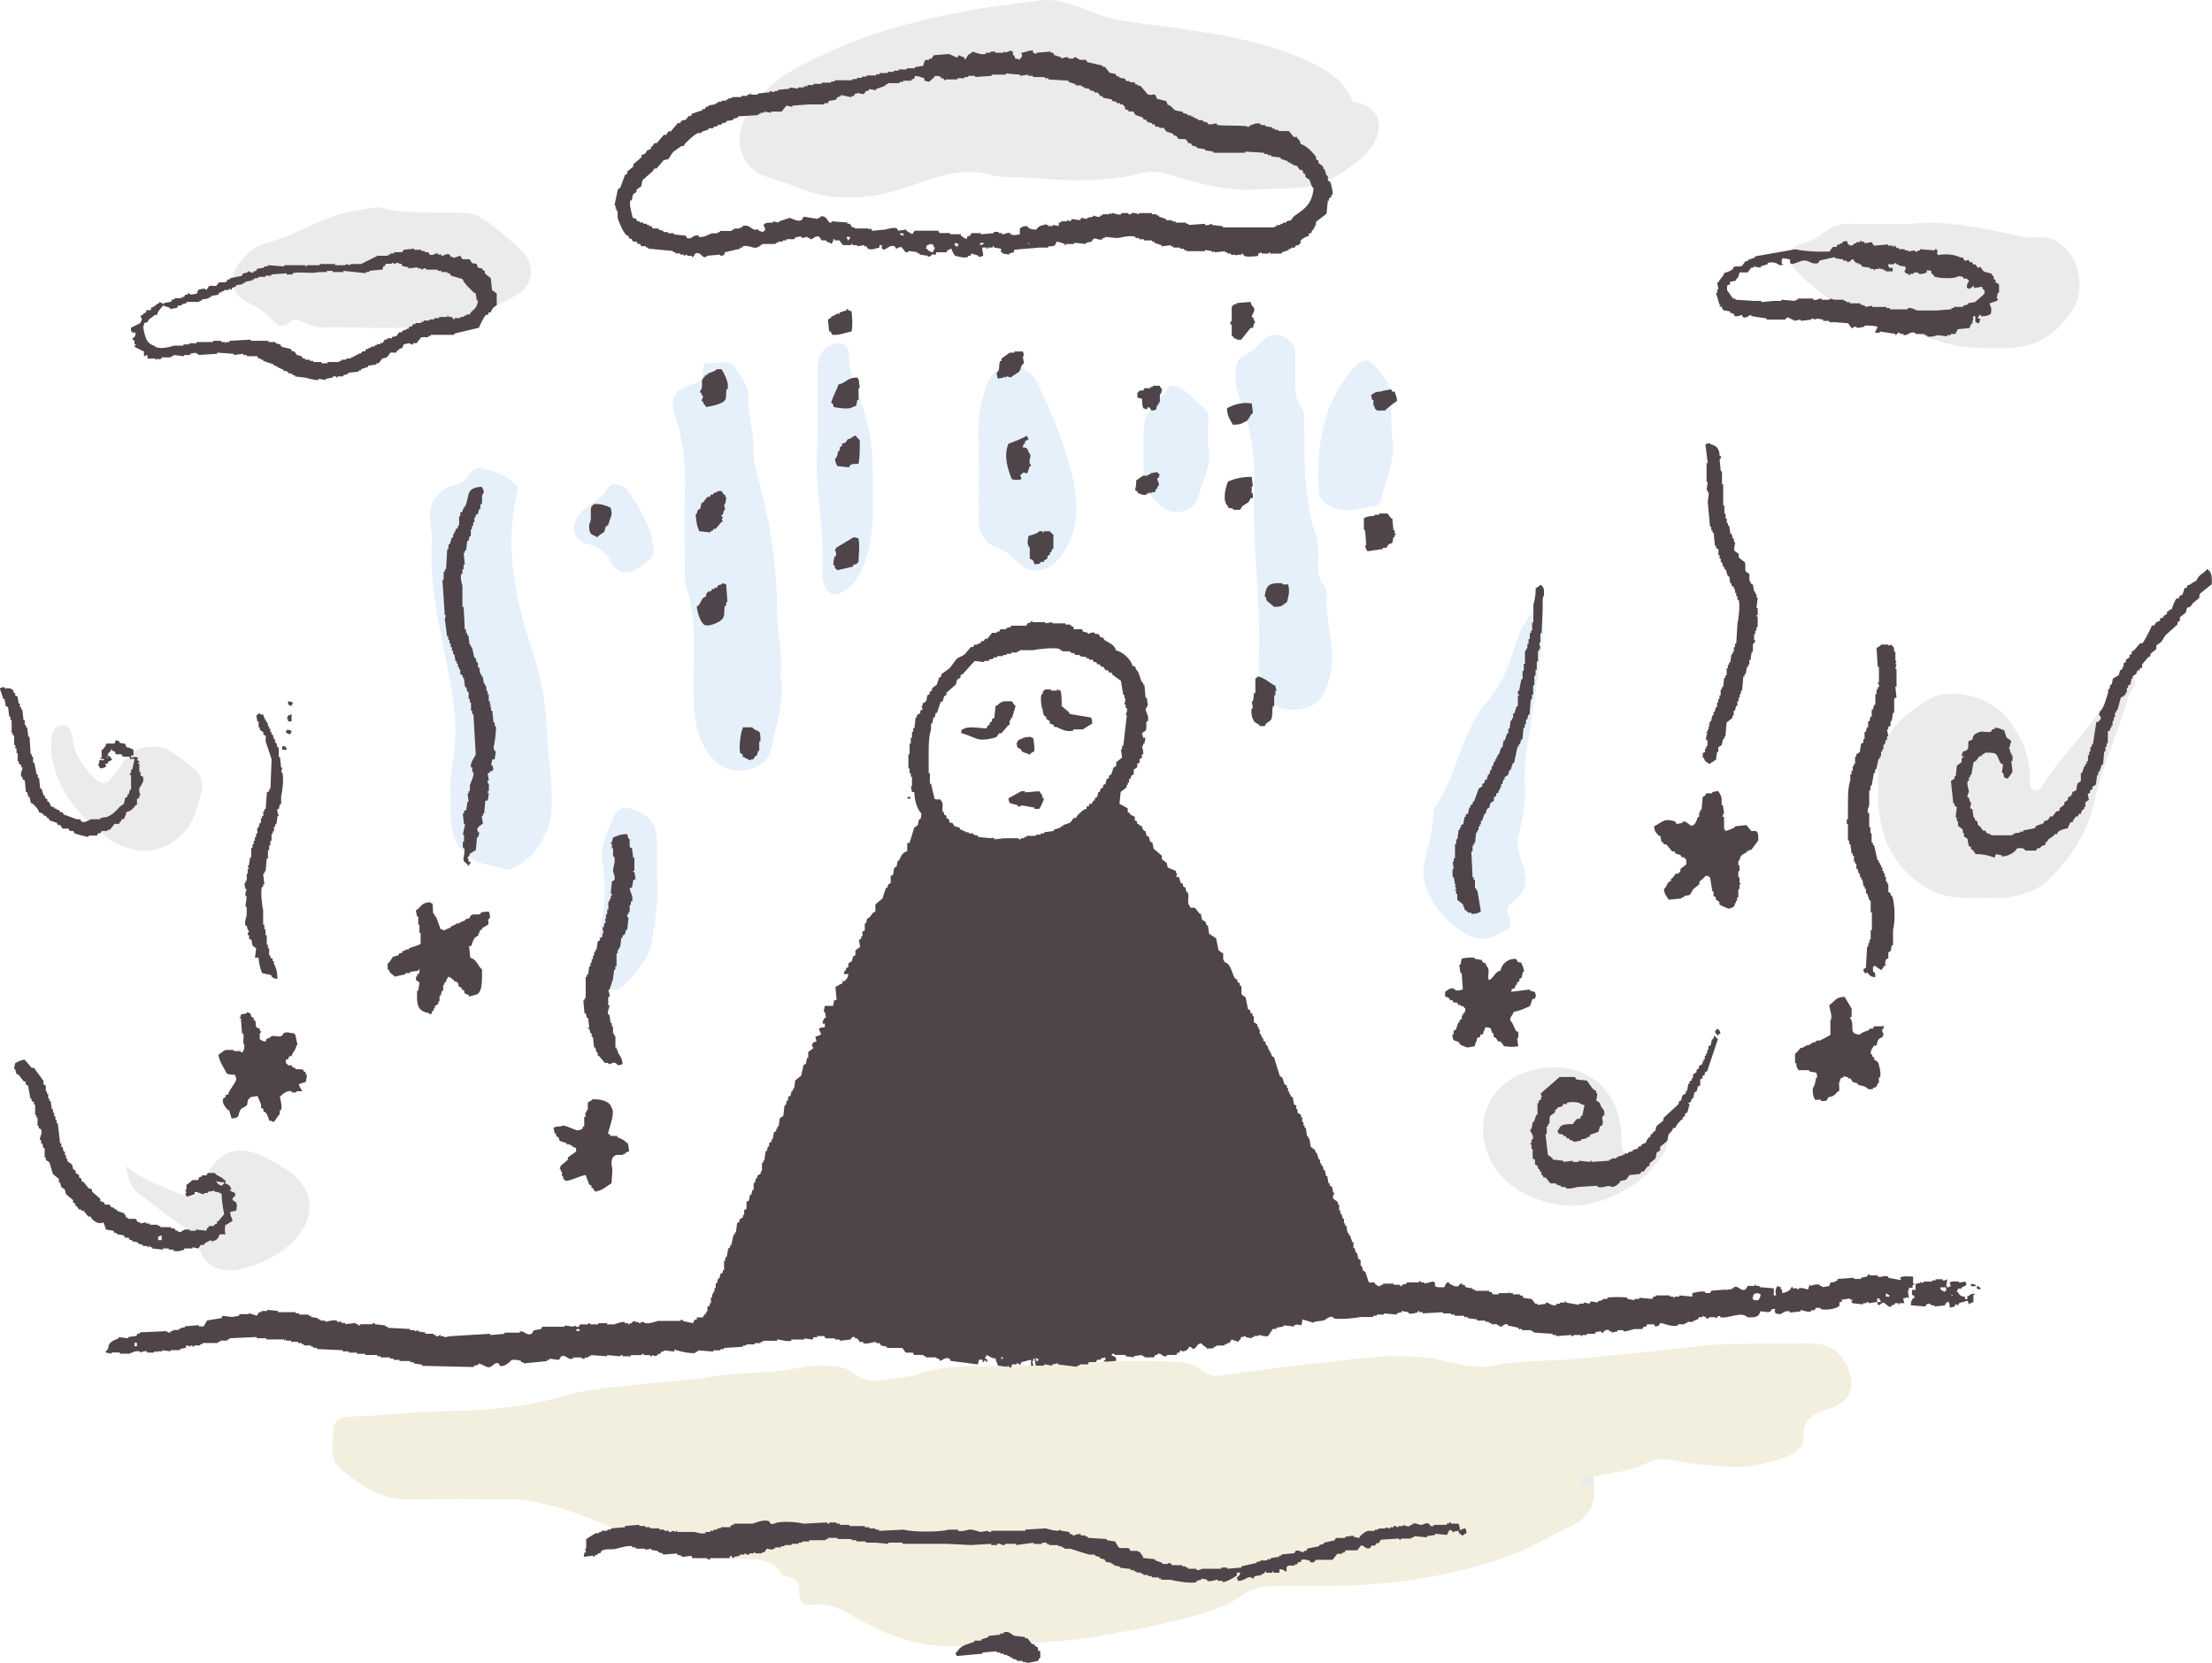 <?xml version="1.0" encoding="UTF-8"?>
<svg xmlns="http://www.w3.org/2000/svg" viewBox="0 0 332.2 249.65">
  <defs>
    <style>
      .cls-1 {
        isolation: isolate;
      }

      .cls-2 {
        fill: #daeaf8;
      }

      .cls-2, .cls-3, .cls-4, .cls-5 {
        stroke-width: 0px;
      }

      .cls-2, .cls-4 {
        opacity: .7;
      }

      .cls-3 {
        fill: #7c7d7d;
        opacity: .15;
      }

      .cls-3, .cls-4 {
        mix-blend-mode: multiply;
      }

      .cls-4 {
        fill: #ede8d2;
      }

      .cls-5 {
        fill: #4e4449;
        fill-rule: evenodd;
      }
    </style>
  </defs>
  <g class="cls-1">
    <g id="_レイヤー_2" data-name="レイヤー 2">
      <g id="_デザイン" data-name="デザイン">
        <g>
          <path class="cls-4" d="m239.3,223.07c.59,3-1.05,4.97-3.42,6.08-3.2,1.5-6.2,3.39-9.57,4.59-5.73,2.05-11.58,3.19-17.63,3.88-5.96.67-11.9.44-17.85.53-1.44.02-2.72.34-3.88,1.14-4.46,3.1-9.75,3.79-14.82,5.07-1.87.48-3.83.59-5.72,1.02-3.02.68-6.07.94-9.16,1.15-4.91.33-9.81.66-14.74.63-4.98-.03-9.44-1.75-13.63-4.09-2.14-1.2-4.07-2.48-6.66-2.14-1.36.18-2.25-.36-2.17-1.9.07-1.33-.36-2.23-1.86-2.3-.22-.01-.53-.08-.63-.24-1.88-3.03-4.93-2.23-7.73-2.48-4.32-.39-8.51-1.48-12.66-2.76-5.56-1.72-10.7-4.65-16.52-5.68-1.36-.24-2.69-.49-4.07-.48-5.05.01-10.11-.09-15.16.05-4.13.11-7.19-2.12-10.14-4.45-2.01-1.59-1.28-4.2-1.18-6.36.05-1.07,1.42-1.64,2.71-1.66,4.34-.07,8.65-.67,13.01-.76,6.31-.14,12.61-.43,18.81-2.31,3.85-1.17,8.07-1.35,12.15-1.83,3.39-.39,6.81-.5,10.2-1.08,3.02-.52,6.14-.52,9.21-.77,2.73-.22,5.39-1.09,8.18-.85,1.29.11,2.61.13,3.58.98,1.69,1.48,3.67,1.33,5.55,1,1.46-.26,3.02-.24,4.37-.72,4.12-1.45,8.36-1.2,12.58-1.22,8.02-.05,16.01-1.06,24.04-.73,2.29.09,4.59-.07,6.47,1.66.74.68,1.76.53,2.65.42,4.64-.56,9.26-1.28,13.9-1.75,5.57-.57,11.18-1.57,16.76-.87,3.37.42,6.7,1.91,10.12,1.19,4.41-.93,8.88-.61,13.31-1.09,5.55-.59,11.15-1.07,16.68-1.75,5.63-.69,11.21-.36,16.81-.52,2.34-.07,4.46.41,5.84,2.77,1.95,3.36,1.19,5.94-2.52,7.16-2.07.68-3.77,1.26-3.62,4.09.09,1.67-1.5,2.72-3.13,3.23-2.52.79-5.08,1.46-7.73,1.3-2.84-.17-5.72-.33-8.5-.92-1.58-.33-2.85-.32-4.27.39-2.49,1.25-5.26,1.46-7.94,1.96-.81.16-2.23-.44-2.25.66-.03,1.09,1.42.53,2.2.74Z"/>
          <path class="cls-3" d="m189.57,28.36c-4.53.6-9.53-.78-14.43-2.31-2.36-.73-4.3.19-6.36.52-4.47.72-8.94.58-13.36.17-2.27-.21-4.64.04-6.8-.53-4.43-1.16-8.17.43-12.2,1.82-5.45,1.88-11.13,2.43-16.72.09-1.58-.66-3.25-1.11-4.86-1.7-3.72-1.35-4.75-5.5-2.81-8.95,3.24-5.76,8.72-8.01,14.33-10.46,5.93-2.59,12.12-4.05,18.39-5.3,3.68-.73,7.44-1.05,11.16-1.61,3.12-.48,5.88.89,8.6,1.91,3.94,1.47,8.05,1.57,12.09,2.18,6.78,1.03,13.59,2.05,19.83,4.99,2.56,1.2,5.28,2.7,6.51,5.63.22.53.49.55.97.65,2.7.58,3.81,2.66,2.83,5.21-.69,1.78-2.06,3.02-3.56,4.1-4.46,3.2-5.95,3.59-13.59,3.59Z"/>
          <path class="cls-3" d="m296.38,134.81c-1.83.04-4.25.02-6.63-1.28-4.89-2.68-7.06-6.92-7.62-12.19-.15-1.36.08-2.76-.04-4.13-.52-6.04,3.03-9.6,7.7-12.27,3.31-1.89,9.15-.23,11.52,2.73,2.22,2.77,3.6,5.78,3.56,9.38,0,.54-.13,1.21.52,1.51.68.31,1.07-.23,1.37-.7,3.07-4.81,7.53-8.61,10.07-13.8.1-.2.24-.41.42-.54.96-.74,1.71-2.66,2.84-2.03,1.45.81-.2,2.14-.5,3.23-1.48,5.39-3.95,10.44-5.14,15.94-.97,4.48-3.58,8.21-6.72,11.36-1.8,1.8-4.52,2.61-7.21,2.79-1.14.08-2.29.01-4.13.01Z"/>
          <path class="cls-2" d="m67.65,118.76c-.16-1.84.36-4.07.61-6.34.47-4.11-.3-8.2-1.06-12.22-1.19-6.27-2.77-12.48-2.34-18.95.06-.9-.11-1.82-.23-2.72-.38-2.9.98-5.06,3.78-5.76.7-.18,1.32-.35,1.73-.96.56-.83.9-1.81,2.34-1.47,1.93.45,3.73,1.09,5.09,2.57.43.46.07,1.06-.05,1.62-1.71,7.96-.07,15.53,2.4,23.09,1.3,3.99,2.12,8.13,2.25,12.4.11,3.75.85,7.47.68,11.26-.17,3.88-2.64,7.76-6.07,9.16-.74.3-1.31-.15-1.97-.25-5.89-.92-7.09-4.04-7.16-8.56-.01-.8,0-1.6,0-2.87Z"/>
          <path class="cls-2" d="m117.2,101.13c.76,3.86-.68,7.59-1.4,11.38-.58,3.05-5.35,4.24-7.93,2.15-2.71-2.19-3.4-5.34-3.63-8.56-.18-2.63-.08-5.28-.03-7.91.06-3.33-.03-6.62-1.09-9.84-.31-.95-.27-2.03-.27-3.06-.03-3.9-.1-7.8.01-11.7.11-3.81-.26-7.51-1.46-11.15-.9-2.74-.1-4,2.82-4.83.75-.21,1.21-.48,1.34-1.29.11-.71-.19-2.05.93-1.8,1.34.29,3.02-.94,4.07.86.75,1.29,1.86,2.56,1.81,4.02-.09,2.78.84,5.42.81,8.17-.02,1.27.17,2.47.52,3.71,1.96,6.93,3.07,13.98,3,21.23-.03,2.82.96,5.63.52,8.63Z"/>
          <path class="cls-3" d="m56.92,31.12c4.27,1.13,8.64.66,12.96.86,2.29.11,3.89,1.8,5.6,3.1.9.69,1.68,1.55,2.56,2.27,2.33,1.89,2.27,5.32-.31,6.84-3.46,2.04-7.19,3.41-11.14,4.29-5.98,1.33-12,.5-18,.69-1.08.03-2.02-.3-2.95-.77-.62-.31-1.29-.73-1.9-.15-1.32,1.25-2.22.5-3.15-.51-.93-1.02-2.03-1.7-3.32-2.3-2.51-1.17-3.01-3.83-1.3-5.99,1.06-1.33,2.25-2.49,4.06-2.97,4.41-1.17,8.27-3.85,12.82-4.76,1.36-.27,2.68-.5,4.06-.61Z"/>
          <path class="cls-3" d="m286.93,33.62c4.94-.65,10.75.62,16.56,1.87.66.14,1.38.27,2.04.18,5.74-.77,8.34,6.72,5.79,10.74-2.39,3.77-5.61,5.91-10.17,5.83-2.97-.05-5.95.17-8.86-.69-2.38-.7-4.73-1.53-7.09-2.28-3.09-.99-6.3-1.66-9.19-3.51-2.36-1.52-4.44-3.21-6.32-5.2-1.55-1.63-1.27-3.37.82-3.93,1.52-.41,2.67-1.13,3.85-2.04,1.02-.79,2.26-1.01,3.58-.98,2.64.06,5.28.02,8.99.02Z"/>
          <path class="cls-2" d="m200.07,98.47c0,1.27-.14,2.48-.51,3.72-.91,3.1-2.04,4.1-5.23,4.36-1.8.15-3.16-.42-3.94-2.1-.72-1.56-1.46-3.15-1.37-4.92.47-8.72-1-17.39-.67-26.09.18-4.66-.45-9.1-2.12-13.42-.55-1.42-.75-2.86-.68-4.38.05-1.01.45-1.91,1.28-2.29,1.29-.59,2.18-1.54,3.15-2.5,1.37-1.33,4.19-.19,4.47,1.77.16,1.13.05,2.29.07,3.44.04,1.81-.26,3.66,1.02,5.28.37.46.32,1.31.33,1.99.07,4.11-.14,8.23.65,12.32.24,1.23.3,2.49.76,3.67.55,1.42.73,2.87.69,4.38-.04,1.48-.21,2.99.89,4.26.27.32.46.86.41,1.27-.32,3.12.8,6.12.76,9.21Z"/>
          <path class="cls-2" d="m231.76,95.3c-.5,3.73-1.05,8.14-1.7,12.53-.46,3.16-1.32,6.27-1.04,9.5.24,2.79-.35,5.48-.97,8.13-.29,1.23-.13,2.17.29,3.28.93,2.44,1.51,4.91-1.23,6.71-.67.44-.92,1.01-.66,1.75.31.87.82,1.78-.3,2.41-1.28.73-2.51,1.62-4.16,1.3-3.72-.74-9.38-6.6-8.03-11.69.61-2.32,1.2-4.64,1.3-7.05.01-.33.08-.72.27-.98,3.36-4.92,3.86-11.24,7.85-15.89,2.02-2.35,3.22-5.27,4.11-8.25.46-1.56,1.13-3,2.04-4.33.36-.54.84-1.19,1.66-.92.69.23.53.92.57,1.47.03.46,0,.92,0,2.05Z"/>
          <path class="cls-3" d="m249.79,170.04c1.02,1.43.43,2.51-.17,3.45-3.37,5.34-10.72,8.41-16.03,7.31-3.23-.67-6.55-2.05-8.74-5-4.18-5.63-2.37-14.17,6.97-15.44,6.51-.89,11.34,3.33,11.67,9.91.02.46-.03.92.02,1.38.19,1.84.9,2.18,2.42.98,1.17-.92,2.37-1.74,3.86-2.57Z"/>
          <path class="cls-2" d="m146.94,69.67c.18-2.99-.45-6.57.69-10.03.21-.65.37-1.32.6-1.96.59-1.67,1.88-2.67,3.55-2.74,1.68-.06,3.15.85,3.91,2.39,2.33,4.72,4.32,9.63,5.48,14.72.88,3.87.74,8-1.89,11.51-1.87,2.5-4.51,2.83-6.67.63-.89-.91-1.71-1.57-3-2-1.88-.64-2.62-2.45-2.65-4.42-.04-2.52,0-5.04,0-8.1Z"/>
          <path class="cls-3" d="m18.83,175.06c2.8,2.21,5.42,3.04,7.94,4.07,2.22.91,2.99.54,4.02-1.68.33-.72.51-1.54.95-2.18,1.98-2.86,4.77-3.29,8.45-1.33.91.48,1.79,1.02,2.67,1.55,4.36,2.68,4.82,7.23,1.2,10.85-2.1,2.1-4.71,3.32-7.42,4.09-2.53.72-5.93.35-6.83-3.37-.32-1.35-1.18-2.3-2.24-2.92-2.28-1.35-4.2-3.14-6.34-4.66-1.5-1.07-1.48-1.09-2.4-4.43Z"/>
          <path class="cls-2" d="m122.81,66.12c0-4.26,0-7.47,0-10.68,0-1.45.39-2.71,1.75-3.49,1.55-.89,3-.39,2.96,1.33-.07,2.54,1.02,4.67,1.78,6.92,1.19,3.49,1.81,7.08,1.77,10.75-.05,4.33.41,8.69-1.02,12.95-.64,1.9-1.39,3.6-3.13,4.75-1.52,1.01-2.55.74-3.15-.96-.19-.53-.29-1.13-.26-1.68.35-6.99-1.38-13.92-.71-19.87Z"/>
          <path class="cls-3" d="m7.67,112.28c0-1.4.03-3.16,1.56-3.39,1.61-.23,1.56,1.71,1.77,2.78.38,1.91,1.48,3.32,2.7,4.65,1.6,1.74,2.33,1.66,3.7-.34,1.17-1.7,2.19-3.46,4.54-3.79,1.31-.18,2.53-.16,3.63.57,1.23.82,2.47,1.65,3.56,2.65.84.78,1.51,1.92,1.21,3.07-.55,2.07-.92,4.22-2.32,6-3.07,3.9-8,4.21-11.97,1.23-3.79-2.85-6.7-6.12-7.99-10.75-.25-.9-.4-1.77-.38-2.69Z"/>
          <path class="cls-2" d="m209.01,65.39c.81,2.87-.75,6.04-1.49,9.33-.13.59-.47,1.2-1.04,1.25-2.1.19-4.18,1.19-6.34.21-1.12-.51-2.04-1.2-2.1-2.46-.33-6.76.55-13.21,5.3-18.53,1.25-1.4,2.21-1.42,3.36-.01,1.45,1.77,2.81,3.58,2.34,6.15-.2,1.11-.03,2.28-.03,4.07Z"/>
          <path class="cls-2" d="m98.68,131.79c.29,2.73-.2,6-.71,9.27-.47,3.02-2.56,5.07-4.51,7.11-1.14,1.2-3.47-.12-3.66-2.13-.18-1.91-.15-3.84.24-5.79.69-3.5,1.1-7.05.45-10.66-.47-2.6.82-4.9,1.81-7.19.42-.98,1.32-1.33,2.58-.93,2.63.83,3.74,2.09,3.8,4.92.03,1.6,0,3.2,0,5.4Z"/>
          <path class="cls-2" d="m181.43,66.89c.66,2.43-.67,5.06-1.5,7.74-.7,2.29-3.73,2.97-5.57,1.38-1.52-1.32-2.51-2.97-2.58-5.02-.07-2.28-.1-4.57,0-6.85.14-2.75,2.72-4.06,3.9-6.21.06-.11.64-.02.95.09,1.8.63,2.87,2.22,4.28,3.36.98.79.4,2.15.5,3.26.05.57,0,1.14,0,2.26Z"/>
          <path class="cls-2" d="m97.99,81.43c.75,1.99-.81,3.06-2.37,4.03-1.45.9-2.91.59-3.76-.95-.83-1.5-1.8-2.44-3.56-2.83-2.23-.5-2.76-2.55-1.29-4.43,1.22-1.56,3.38-2.09,4.32-4.08.34-.71,1.66-.54,2.49.06,1.25.91,4.16,6.43,4.17,8.2Z"/>
          <path class="cls-3" d="m239.3,223.07c-.79-.21-2.23.34-2.2-.74.03-1.1,1.45-.51,2.25-.66-.02.47-.03.94-.05,1.41Z"/>
          <path class="cls-5" d="m92.4,31.32h.18v.35h.18v1.06c.2.61.81,2.12,1.24,2.48.2.2,0,.08.35.18.21.72.07.21.53.53.06.12.12.24.18.35h.53c.06.12.12.24.18.35h.35c.06.12.12.24.18.35h.71v.18h.35v.18c1.24.12,2.48.24,3.72.35v.18h.35v.18h.71v.18h.53v.18c.18-.06.35-.12.53-.18v.18h.71v.18h.18c.12-.18.24-.35.35-.53.68-.28.92.43,1.24.53.37.12.53-.18.53-.18.65-.06,1.3-.12,1.95-.18v.18c.6-.07.57,0,.71-.53.77-.18,1.54-.35,2.31-.53v-.18h.35v-.18c.51-.18,1.36.12,1.6.18.76.17,1.02-.38,1.42-.53h1.95v-.18h.35v-.18h.71v-.18h.53v-.18h1.24v-.18c.23-.13.61-.27,1.06-.18v.18l.89-.18v.18h.35v.18c.54.1.73-.64,1.42-.35.12.18.24.35.35.53h.71v.18c.38.18.44.04.71.35.24-.2.28-.32.35-.71h.18v.18h.71c.18.24.35.47.53.71h1.24v-.18h.18v.18h.71v.18c.35-.06.71-.12,1.06-.18v.18h.35c.06.12.12.24.18.35.64.29,1.3-.08,1.77-.18v-.35h.35v.53h.18v.18c.71-.1.98-.82,1.77-.53.06.12.12.24.18.35.16.05.5-.36.89-.18.18.24.35.47.53.71.32.13.53-.18.53-.18.41.06.83.12,1.24.18v.18h.35v.18c.41.06.83.12,1.24.18v.18c.18-.06.35-.12.53-.18v-.18h.71v-.35h1.6v-.18c.29-.19.3-.24.71-.35.12.53.32.67.53,1.06.42.07,1.32.41,1.95.18v-.18h.35c.06-.12.12-.24.18-.35.35.12.71.24,1.06.35v.18c.42-.04.44-.08.71-.18-.06-.41-.12-.83-.18-1.24h.71v.18h.18v-.18h.71v-.18h.18v.18c.35.06.71.12,1.06.18v.53h.18v.18c.35.06.71.12,1.06.18v-.18c.24-.06.47-.12.71-.18v-.35c1.01-.17,3.22-.25,3.72-.35h1.42v-.18c.83.01,1.09-.04,1.24-.71.6.07.74.18,1.24.35v.18h.18v-.18h1.24v-.18c.59.06,1.18.12,1.77.18v-.18l.89-.18c.11-.35-.02-.15.18-.35.47-.36.7.25,1.42,0v-.18h.35v-.18l1.77.18c.7-.03,1.93-.48,2.84-.18v.18h.53v.18h.71v.18h1.24v.18h.35v.18c.35.12.71.24,1.06.35v.18c.47-.06.95-.12,1.42-.18v.18h.35v.18h1.06v.18h.53v.18h.35v.18h2.84v-.18c.35.06.71.12,1.06.18v.18c.12-.06.24-.12.35-.18v.18c.53-.06,1.06-.12,1.6-.18v.18h.35v.18h.53v.18h.71c.24.06-.07.17.18.18v-.18h.71v-.18h.18c.06.12.12.24.18.35.47.21,1.68.05,2.13,0v-.35c.18-.06.35-.12.53-.18v.18h1.06v-.18h.18v.18h1.77v-.18c.35-.12.71-.24,1.06-.35v-.18h.35v-.18h.53c.06-.12.12-.24.18-.35h.35l.35-.35v-.35c.24-.32.76-.6,1.24-.71v-.35c.69-.2.23-.04.53-.53h.18v-.35h.18v-.35h.18v-.53c.53-.41,1.06-.83,1.6-1.24.06-.65.12-1.3.18-1.95h.18v-.35c.12-.06.24-.12.35-.18v-.35h.18c.12-.34-.24-1.72-.35-1.95-.12-.06-.24-.12-.35-.18v-.71h-.18c-.12-.35-.24-.71-.35-1.06h-.18v-.35c-.24-.18-.47-.35-.71-.53v-.35c-.12-.06-.24-.12-.35-.18v-.35c-.43-.64-1.46-1.75-2.31-1.95-.11-.51-.21-.62-.53-.89v-.18h-.53c-.24-.3-.47-.59-.71-.89h-1.6v-.18h-.53v-.18h-.35v-.18c-.35-.06-.71-.12-1.06-.18v-.18h-.71v-.18c-.77-.24-1.34.19-1.77.35v.18c-.12-.06-.24-.12-.35-.18-1.57-.14-3.48-.03-4.43-.18v-.18c-.57-.13-.72.28-1.42,0v-.18c-.24-.06-.47-.12-.71-.18v-.18h-.71v-.18h-.35v-.18h-.35v-.18h-.35v-.18h-.53v-.18c-.24-.06-.47-.12-.71-.18v-.18c-.35-.06-.71-.12-1.06-.18-.52-.24-.57-.72-1.24-.89-.06-.18-.12-.35-.18-.53l-1.42-.35c-.35-1.24-.68-.24-1.42-.71-.35-.41-.71-.83-1.06-1.24h-.35v-.18h-.35c-.06-.12-.12-.24-.18-.35h-.71v-.18h-.53c-.06-.12-.12-.24-.18-.35-.3-.06-.59-.12-.89-.18v-.18h-.35c-.06-.12-.12-.24-.18-.35-.3-.06-.59-.12-.89-.18-.24-.3-.47-.59-.71-.89h-.35v-.18c-.77-.18-1.54-.35-2.31-.53-.06-.12-.12-.24-.18-.35h-1.06v-.18h-.35v-.18c-.36-.1-.53.18-.53.18h-.71v-.18c-.46-.12-.96.19-1.06.18v-.18c-.35-.12-.71-.24-1.06-.35-.06-.12-.12-.24-.18-.35h-.35v-.18c-.71.06-1.42.12-2.13.18v.18l-.53-.18v-.35c-.89.03-1.01.28-1.77.35.14.45.24.53-.18.89v.18c-.26-.12-.29-.16-.71-.18-.06-.18-.12-.35-.18-.53h-.18v-.53h-.18v-.18c-.35.12-.71.24-1.06.35v-.18h-.18v.18h-1.24v-.18h-.71v.18h-.71v.18c-.63.18-1.53-.2-1.95-.35-.19.24-.5.32-.71.53-.18.19-.12.35-.35.53l-.18.18v-.35c-.3-.12-.59-.24-.89-.35-.06.12-.12.24-.18.35-.11.02-1.15-.5-1.24-.53-.77.06-1.54.12-2.31.18-.12.18-.24.35-.35.53h-.35v.18h-.53c-.15.1-.3.64-.35.89-.41.06-.83.12-1.24.18v.18h-1.24v.18h-1.24v.18h-.71v.18h-.89v.18h-1.24v.18h-.53v.18h-1.42v.18h-.71v.18h-.71v.18h-.71v.18h-2.66v.18h-.53v.18h-1.42v.18h-1.24v.18h-.89v.18h-.53v.18h-.89v.18c-.41-.06-.83-.12-1.24-.18v.18c-.59.06-1.18.12-1.77.18v.18h-.53v.18c-.24-.06-.47-.12-.71-.18v.18l-1.77.18v.18h-1.06v-.18h-.18v.18h-.35v.18h-.89v.18h-1.42v.18h-.53v.18h-.35v.18h-.71v.18h-.53v.18h-.35v.18c-.35.06-.71.12-1.06.18v.18h-.35c-.06.12-.12.24-.18.35h-.35v.18c-.53.18-1.06.35-1.6.53-.06.12-.12.24-.18.35h-.35l-.35.53c-.24.06-.47.12-.71.18-.06.12-.12.24-.18.35h-.35c-.35.41-.71.83-1.06,1.24h-.35c-.12.18-.24.35-.35.53h-.35c-.35.41-.71.83-1.06,1.24h-.35c-.12.18-.24.35-.35.53h-.18v.35c-.18.06-.35.12-.53.18l-.35.53c-.18.06-.35.12-.53.18v.35c-.41.35-.83.71-1.24,1.06v.35c-.3.24-.59.47-.89.71v.35c-.12.06-.24.12-.35.18-.24.65-.47,1.3-.71,1.95-.12.06-.24.12-.35.18-.18.83-.35,1.66-.53,2.48h.18v.53Zm35.12,4.61c-.15.2.02.03-.18.18-.11-.35.02-.15-.18-.35v-.18h.53c-.11.35.02.15-.18.35Zm8.16-.53c-.35-.11-.15.02-.35-.18h-.18v-.18h.53v.35Zm4.43,2.48c-.48-.1-.67-.18-.89-.53h-.18c.06-.18.12-.35.18-.53.35-.11.15.02.35-.18.6.07.57,0,.71.53h.18c-.17.32-.26.27-.35.71Zm3.72-1.06v.18c-.32.12-.26-.08-.35-.18h-.18c.06-.12.12-.24.18-.35.35.11.15-.02.35.18h.18c-.15.2.02.03-.18.18Zm3.9-.18c-.18.06-.35.12-.53.18v-.35h.53v.18Zm6.56-.18c.35.11.15-.02.35.18-.35-.11-.15.02-.35-.18Zm-59.59-6.38h.18c.06-.3.12-.59.18-.89l.53-.35v-.35c.24-.18.47-.35.71-.53.06-.3.12-.59.18-.89.53-.47,1.06-.95,1.6-1.42.06-.12.12-.24.18-.35h.35c.35-.41.71-.83,1.06-1.24.24-.06.47-.12.71-.18.13-.1.51-.87.71-1.06.41-.3.83-.59,1.24-.89h.35c.06-.12.12-.24.18-.35.57-.53,1.22-1.26,1.95-1.6h.53v-.18c.35-.12.71-.24,1.06-.35v-.18h.71v-.18c.24-.06.47-.12.71-.18v-.18h.53v-.18c.24-.06.47-.12.71-.18v-.18c.35-.06.71-.12,1.06-.18v-.18c.24-.06.47-.12.71-.18v-.18c1-.06,2.01-.12,3.02-.18v-.18h.35v-.18h.53v-.18c.35.06.71.12,1.06.18v-.18h1.6c.24-.3.47-.59.71-.89.3.06.59.12.89.18v-.18c.83-.06,1.66-.12,2.48-.18h2.31v-.18h.53c.06-.12.12-.24.18-.35.35-.06.71-.12,1.06-.18.06-.12.12-.24.18-.35l.53-.18v-.18c.53.12,1.06.24,1.6.35v-.18h.35c.06-.12.12-.24.18-.35h.35v-.18s.72.33,1.06.18c.06-.12.12-.24.18-.35.18-.06.35-.12.53-.18v-.18c.35.06.71.12,1.06.18v-.18c.52-.2.94-.28,1.42-.53v-.18h.35v-.18h1.77v-.18h.53v-.18h1.24v-.18c.48-.14.4-.04.53-.53.81.03.85.21,1.42.35v.35c.24.06.47.12.71.18.28-.34.65-.47.89-.89.45.03.63,0,.89.18v.18h.35c.06.12.12.24.18.35l.18-.18h1.77v-.18h1.06v-.18h.53v-.18h1.06v.18c.83-.06,1.66-.12,2.48-.18v-.18h2.13v-.18c.71.06,1.42.12,2.13.18v.18c.41-.06.83-.12,1.24-.18v.18h.71v.18h1.77v.18h.53v.18c1,.06,2.01.12,3.02.18v.18c.35.12.71.24,1.06.35v.18h.89v.18h.35v.18c.3.06.59.12.89.18v.18c.24.06.47.12.71.18v.18h.53c.12.18.24.35.35.53h.35v.18c.43.23.95.15,1.42.35v.18c.24.06.47.12.71.18v.18h.53v.18h.35c.09.05.14.25.35.35v.35l.53.18v.18h.71c.12.18.24.35.35.53.35.12.71.24,1.06.35.06.12.12.24.18.35h.35c.06.12.12.24.18.35.24.06.47.12.71.18v.18h.35c.06.12.12.24.18.35h.53v.18h.71c.12.18.24.35.35.53.35.12.71.24,1.06.35v.18l.53.18c.06.12.12.24.18.35.44.21.88-.05,1.24.18l.35.53h.35c.06.12.12.24.18.35.24.06.47.12.71.18v.18c.41.06.83.12,1.24.18v.18c.41.06.83.12,1.24.18v.18h4.79v-.18c.95.06,1.89.12,2.84.18v.18h.53v.18h.53v.18l1.42.18v.18c.35.12.71.24,1.06.35v.18h.35v.18h.35v.18c.24.06.47.12.71.18.12.18.24.35.35.53.18.06.35.12.53.18v.35c.12.06.24.12.35.18v.35s.28.26.35.35h.18c.32.49.28,1.05.71,1.42-.21,2.47-1.46,3.16-3.02,4.26-.12.18-.24.35-.35.53-.24.06-.47.12-.71.18v.18h-.53v.18h-.35v.18h-.53v.18h-.35v.18h-7.8v-.18c-.53-.06-1.06-.12-1.6-.18v-.18c-.15,0-.59.31-1.06.18v-.18c-.83.06-1.66.12-2.48.18v-.18h-.35v-.18h-1.6v-.18h-.53v-.18h-.89v-.18c-.35-.12-.71-.24-1.06-.35v-.18h-.35v-.18h-.71v-.18h-1.95v.18c-.15,0-.58-.3-1.06-.18,0,0-.15.26-.53.18v-.18h-1.06v.18c-.59.16-1.1-.22-1.42-.18v.18c-.12-.06-.24-.12-.35-.18v.18h-1.06v.18h-.35v.18c-.4.14-.98-.19-1.06-.18v.18l-.89.18v.18c-.3-.06-.59-.12-.89-.18-.06.12-.12.24-.18.35-.41-.06-.83-.12-1.24-.18-.06.12-.12.24-.18.35-.18-.06-.35-.12-.53-.18v.18h-.89v.18h-.35v.53c-.3-.06-.59-.12-.89-.18v.18h-.71v-.18h-.35v-.18c-.25-.03.03.04-.18.18-.62.07-.99.29-1.24.71-.78,0-1.09-.11-1.42-.53-.76.04-.6.11-1.06.35v.89c-.59.09-.73.22-1.42,0v-.18c-.57-.16-.89.25-1.24.18v-.18h-.53v-.18h-.71v.18c-.65.06-1.3.12-1.95.18v-.18h-1.42c-.06.12-.12.24-.18.35-.46.31-.35-.19-.53.53-.48-.13-.54-.29-.89-.53v-.18h-1.6v-.18h-1.6c-.06-.12-.12-.24-.18-.35h-3.55c-.12.18-.24.35-.35.53l-.89-.53v-.18c-.41.06-.83.12-1.24.18-.06-.12-.12-.24-.18-.35-.51-.21-1.52.11-1.77.18-.65.06-1.3.12-1.95.18-.06-.12-.12-.24-.18-.35-.12.06-.24.12-.35.18v-.18h-2.13v-.18h-.35c-.12-.18-.24-.35-.35-.53h-.35v-.18c-.77-.06-1.54-.12-2.31-.18-.04.01-.05.29-.35.18-.36-.14-.47-1.15-1.42-.89v.18h-.35v.18c-.71-.12-1.42-.24-2.13-.35l-.35.53c-.66.29-1.42-.3-1.77-.35-.53.18-1.06.35-1.6.53v.18l-.89-.18v.18c-.61,0-1.22-.03-1.42.35-.05.11.37.54.18.89h-.18v.18c-.24-.06-.47-.12-.71-.18v-.18h-.71c-.42-.17-.9-.83-1.77-.53v.18h-.35v.18h-.89v.18h-.35v.18h-1.77v.18h-.35v.18h-.89c-.45.15-1.26.7-1.95.53v-.18c-.91-.22-.98.65-1.77.35-.06-.12-.12-.24-.18-.35-.59-.06-1.18-.12-1.77-.18v-.18h-.89v-.18h-.71v-.18c-.24-.06-.47-.12-.71-.18v-.18h-.89c-.06-.12-.12-.24-.18-.35h-.35v-.18h-.35v-.18h-.53v-.18h-.53v-.18h-.35c-.06-.12-.12-.24-.18-.35l-.53-.18c-.11-.57-.58-1.95-.35-2.66Zm163.7,15.61c-.06.12-.12.24-.18.35h.35c.11.35-.02.15.18.35v.18l1.06.18v.18c.18.06.35.12.53.18.06.12.12.24.18.35.31.14,1.06-.18,1.06-.18.06.12.12.24.18.35.6.22.96-.4,1.24-.35v.18c.77.12,1.54.24,2.31.35v.18h2.84v-.18c.18-.06.35-.12.53-.18v.18h.35v.18h.35v.18c.35-.06.71-.12,1.06-.18v.18c.53-.06,1.06-.12,1.6-.18v-.18c.24.06.47.12.71.18v-.18c.35.06.71.12,1.06.18v.18h.89v.18h.35v.18l.18-.18c.77.06,1.54.12,2.31.18.18.24.35.47.53.71.27.1.35-.18.35-.18.42-.05.53.18.53.18.35-.06.71-.12,1.06-.18v-.18c.72,0,1.48,0,1.95.18-.12.48-.24.4-.35.89h.71v-.18c.77.12,1.54.24,2.31.35v.18c.36-.04.22-.44.71-.35v.18h.53v.18c.7.15.84-.61,1.77-.35v.18h1.42v.18h.35v.18c.51.18,1.35-.12,1.6-.18l1.42.18v-.18h.53v-.18h.71c.12-.24.24-.47.35-.71l1.77-.18c.11-.41.16-.42.35-.71h.18c-.06-.12-.12-.24-.18-.35h.18v-.71h.35v.89c.18.06.35.12.53.18.1-.27.14-.29.18-.71h-.35c.11-.35-.02-.15.18-.35v-.18c.33-.11.25.1.35.18.8,0,.97-.12,1.42-.35.18-.98.04-.77-.18-1.6.35-.12.71-.24,1.06-.35l.18-.18v-.18h-.18c.06-.3.12-.59.18-.89h.18v-1.24c-.18-.12-.35-.24-.53-.35v-.35h-.18c-.29-.6.24-.18-.35-.71v-.18c-.41-.12-.83-.24-1.24-.35-.18-.24-.35-.47-.53-.71-.12.06-.24.12-.35.18-.12-.18-.24-.35-.35-.53h-.35c-.06-.12-.12-.24-.18-.35h-.35c-.06-.12-.12-.24-.18-.35l-.53.18c-.12-.18-.24-.35-.35-.53h-.35c-.98-.52-2.39-.54-3.37-.35-.17-.54-.18-.16,0-.71h-.18v-.18h-.18c-.25-.02.07.13-.18.18-.71-.06-1.42-.12-2.13-.18v.18h-.35v.18c-.36.11-.53-.18-.53-.18-.3.06-.59.12-.89.18v-.18h-.53v-.18h-.89v-.18h-.35c-.06-.12-.12-.24-.18-.35h-.18v.18h-.18v-.18h-.71v-.18c-.71.06-1.42.12-2.13.18-.12-.18-.24-.35-.35-.53-.35.06-.71.12-1.06.18v-.18c-.24-.06-.47-.12-.71-.18v.18h-.53v.18h-.35v.18c-.18.06-.35.12-.53.18-.2-.2,0-.08-.35-.18-.06-.18-.12-.35-.18-.53-.4.06-.46.02-.71.18v.18h-.35v.18h-.35c-.06.12-.12.24-.18.35h-.53c-.18.24-.35.47-.53.71h-1.42c-1.23,0-2.68-.14-3.72-.35-2.01.35-4.02.71-6.03,1.06v.18l-1.06.35v.18h-.35c-.18.24-.35.47-.53.71-.43.22-.89-.04-1.24.18-.06.12-.12.24-.18.35-.39.26-.75.43-1.24.53-.19.69-.57.72-.89,1.42h-.18c.06.35.12.71.18,1.06h-.18v.53h-.18c.18.59.35,1.18.53,1.77h.18Zm1.06-2.84c.12-.06.24-.12.35-.18v-.35c.3-.06.59-.12.89-.18v-.18c.35-.23.45-.57.53-1.06h1.24c.18-.24.35-.47.53-.71h.35v-.18c.35.06.71.12,1.06.18v-.18c.35-.12.71-.24,1.06-.35v-.18c.67-.25,1.56.05,1.77.35,0,0,.85-.06.53-.18h-.18v-.71c.2-.15.03.02.18-.18.35.06.71.12,1.06.18v.53c.2.15.03-.02.18.18.83-.08,1.33-.57,2.13-.53.53.03,1.14.7,1.95.35.06-.12.12-.24.18-.35.77-.18,1.54-.35,2.31-.53v.18c.41.06.83.12,1.24.18v.18h.53v.18c.66.15.54-.51,1.06-.35v.18c.19.11.27.3.35.35h.35v.18h.35c.06.12.12.24.18.35.41.06.83.12,1.24.18v.18h.53v.18h.18v-.18h.53c.25-.05-.07-.2.18-.18v.18h.53v.18h.35v.18h1.06v-.53h-.53c-.06-.18-.12-.35-.18-.53h.89s.06-.25.35-.18v.18h.35v.18c.35.06.71.12,1.06.18v.53h-.18c.14.48.04.4.53.53.14.1,0,.23.35.18v-.18h.53v-.18h.71v.18c.54.13.86-.1,1.24-.18v-.35c.35.06.53-.02.71.18v.35c.12.06.24.12.35.18v.18c.56.37,3.24.44,3.72,0,.4.05.46.02.71.18v.18h.53s.18.26.35.35c-.24.46-.33.3-.35,1.06.4.03.21.11.35.18.24-.18.47-.35.71-.53v.35c.41-.06.83-.12,1.24-.18.11.42.05.33.35.53v.53c-.47.41-.95.83-1.42,1.24-.35.06-.71.12-1.06.18v.18c-.24.06-.47.12-.71.18v.18h-1.42v.18h-.35v.18c-.71.06-1.42.12-2.13.18h-3.02c-.3-.09-.88-.49-1.42-.35v.18h-2.66v-.18h-.53v-.18h-2.13v-.18c-.35.06-.71.12-1.06.18v-.18c-.24-.06-.47-.12-.71-.18v-.18h-1.6v-.18h-.53v-.18h-.35v-.18h-1.42c-.24-.06-.47-.12-.71-.18v.18h-1.24v-.18c-.37-.06-.66.33-1.24.18v-.18h-2.31v.18h-.35v.18c-.71-.06-1.42-.12-2.13-.18v.18h-1.24c-.59.06-1.18.12-1.77.18v-.18h-1.06c-.95-.06-1.89-.12-2.84-.18v-.18h-.35c-.3-.41-.59-.83-.89-1.24v-.71Zm-239.61,7.09h.53c-.06.6-.13.66-.53.89.08.15.35.35.35.35v.53h.18v.18h-.18v.18c.47.24.95.47,1.42.71v.71c.35-.11.15.02.35-.18h.18v.53h1.24v.18h.18v-.18c.31.02.17.21.71,0v-.18h1.42v-.18h.35v-.18c.53.06,1.06.12,1.6.18v-.18h.89v-.18c.3-.06.59-.12.89-.18v.18h.35v.18c.95-.06,1.89-.12,2.84-.18v-.18c.83.06,1.66.12,2.48.18v.18c.47-.06.95-.12,1.42-.18v.18h.53v.18h1.6c.06.12.12.24.18.35h.35v.18h.35v.18c.53.18,1.06.35,1.6.53v.18h.35v.18h.35v.18h.35v.18h.35v.18c.24.06.47.12.71.18v.18c.24.06.47.12.71.18v.18h.35v.18c.53.06,1.06.12,1.6.18.25.08,1.59.44,1.95.35v-.18c.35.06.71.12,1.06.18v-.18c.35-.06.71-.12,1.06-.18v-.18h.53v.18h.18v-.18h.89v-.18c.24-.06.47-.12.71-.18v-.18c.53-.06,1.06-.12,1.6-.18v-.18h.35v-.18c.35-.12.71-.24,1.06-.35v-.18c.41-.06.83-.12,1.24-.18v-.18h.35c.18-.24.35-.47.53-.71.24-.06.47-.12.71-.18.18-.24.35-.47.53-.71h.89v-.18c.34-.24.4-.41.89-.53.11-.35-.02-.15.18-.35v-.18l.89-.18s.18.28.53.18v-.18h.53c.24-.3.47-.59.71-.89h1.06v-.18h.35v-.18h3.55v-.18c1.24-.3,2.48-.59,3.72-.89.07-.37.87-1.84,1.06-1.95h.35v-.35h.35c.13-.53.46-.83.89-1.06v-1.77c-.24-.18-.47-.35-.71-.53-.06-.59-.12-1.18-.18-1.77-.3-.24-.59-.47-.89-.71v-.35c-.12-.06-.24-.12-.35-.18v-.18c-.24-.06-.47-.12-.71-.18-.26-.99-.31-.37-.89-.71-.12-.18-.24-.35-.35-.53h-1.06c-.12-.18-.24-.35-.35-.53-.35.12-.71.24-1.06.35v-.18h-.35c-.06-.12-.12-.24-.18-.35-.54-.23-.87.27-1.24.18v-.18h-.53v-.18c-.38-.08-.71.41-1.24.18-.06-.12-.12-.24-.18-.35h-.53v-.18h-.53v-.18h-1.06v-.18c-.53.06-1.06.12-1.6.18-.06.12-.12.24-.18.35h-1.24v.18h-.53v.18h-.35v.18h-1.6c-.83.41-1.66.83-2.48,1.24h-1.6v.18c-.24-.06-.47-.12-.71-.18v.18h-1.6v-.18h-2.31v.18h-1.95v.18h-.18v-.18h-3.19v.18c-.83-.06-1.66-.12-2.48-.18v.18h-.53v.18c-.35.06-.71.12-1.06.18-.06.12-.12.24-.18.35h-.35v.18c-.4.15-.72-.22-.89-.18v.18c-.24.06-.47.12-.71.18-.06.12-.12.24-.18.35-.59.12-1.18.24-1.77.35v.18h-.35c-.06.12-.12.24-.18.35-.44.21-.88-.04-1.24.18-.06.12-.12.24-.18.35-.6.31-.74-.13-1.24.18-.12.18-.24.35-.35.53l-.18-.18c-.5-.04-.77.08-1.06.18-.06.18-.12.35-.18.53l-.89.18s-.21-.28-.53-.18v.18h-.35c-.06.12-.12.24-.18.35h-.35v.18h-1.06v.18h-.35c-.06.12-.12.24-.18.35-.35.06-.71.12-1.06.18v.18c-.24-.12-.47-.24-.71-.35v.18c-.59.23-.62.55-1.24.71v.35h-.71v.35c-.45.11-.29.1-.53.35-.12.06-.24.12-.35.18.04.23.29.31.18.71,0,0-.14.05-.18.35-.47.24-.95.47-1.42.71v.53h.18v.18Zm1.6-1.06h.18v-.35c.18-.06.35-.12.53-.18.06-.12.12-.24.18-.35.27-.26.64-.42.89-.71h.35c.17-.74.57-.88.89-1.42.35.12.71.24,1.06.35v.18l1.06-.18c.06-.12.12-.24.18-.35h.53v-.18c.24-.06.47-.12.71-.18v-.18h1.95v-.18h.35v-.18c.35-.06.71-.12,1.06-.18v-.18h.35v-.18l1.06-.18c.06-.12.12-.24.18-.35h.35v-.18h.35v-.18h.71v-.18h.18c.21.14-.07.18.18.18.06-.12.12-.24.18-.35.18-.06.35-.12.53-.18v-.18c.35-.06.71-.12,1.06-.18v-.18h.35v-.18c.35-.06.71-.12,1.06-.18v-.18h.35v-.18h.53v-.18h1.06v-.18h.89v-.18c.77-.06,1.54-.12,2.31-.18v.18h.89v-.18c1.08-.31,2.85.13,3.9-.18h1.24v-.18h.89v.18h1.6v-.18c1.12.12,2.25.24,3.37.35v-.18h.53v-.18c.65-.06,1.3-.12,1.95-.18.06-.18.12-.35.18-.53h.18c.06-.12.12-.24.18-.35h.89v-.18c.12.06.24.12.35.18.24-.06.47-.12.71-.18v.18h.35c.06.12.12.24.18.35.3.06.59.12.89.18v.18l1.42-.18v.18h.53v.18c.22.04.3-.29.71-.18v.18h1.77v.18h.53v.18h.89v.18h.35c.06.12.12.24.18.35.59.18,1.18.35,1.77.53.17.63,1.15,1.47,1.6,1.95.12.06.24.12.35.18.06.35.12.71.18,1.06h.18c-.09.97-.52,1.28-1.06,1.77-.06.12-.12.24-.18.35h-.53v.18h-.35v.18h-.53v.18h-.89v.18h-.18c-.06-.12-.12-.24-.18-.35h-.53v-.18h-.18v.18h-1.24v.18h-.71v.18h-.71v.18h-.89v.18h-.35v.18h-.89v.18h-.35c-.06.12-.12.24-.18.35h-.35c-.06.12-.12.24-.18.35h-.35v.18h-.35l-.35.35h-.35c-.12.18-.24.35-.35.53-.24.06-.47.12-.71.18v.18h-.71v.18h-.35c-.12.18-.24.35-.35.53h-.35v.18h-.53v.18h-.35v.18h-.53v.18h-.35v.18h-.35c-.06.12-.12.24-.18.35h-.35l-.35.35h-.35v.18h-.35v.18h-.35v.18h-.35v.18h-.71v.18h-.71v.18h-.35v.18h-1.77v.18h-.89v-.18h-1.24v-.18h-.53v-.18h-.71v-.18h-.35c-.06-.12-.12-.24-.18-.35-.24-.06-.47-.12-.71-.18-.12-.18-.24-.35-.35-.53h-.35c-.06-.12-.12-.24-.18-.35-.47-.12-.95-.24-1.42-.35-.06-.12-.12-.24-.18-.35-.24-.06-.47-.12-.71-.18v-.18h-1.06v-.18h-2.66v-.18c-1.06.06-2.13.12-3.19.18v.18h-.53v.18c-.25,0,.07-.13-.18-.18h-.53v-.18h-1.24v.18h-2.48v.18h-1.06v.18h-.89v.18h-1.42c-.79.23-2.32.68-3.02,0-.57-.14-1.11-.67-1.24-1.24-.08-.08-.46-1.58-.35-1.77Zm166.54-3.02c-.06-.18-.12-.35-.18-.53-.71.06-1.42.12-2.13.18v.18h-.35c-.07.04-.16.25-.35.35v2.13s-.33.22-.18.53h.18v1.77h.18c.06.12.12.24.18.35h.35v.18h.71c.47-.59.95-1.18,1.42-1.77h.35c.06-.24.12-.47.18-.71h.18s-.24-.51-.35-.89h-.18c-.13-.45.9-1.01,0-1.77Zm-60.83.53v.18c-.35.12-.71.24-1.06.35v.18h-.53v.18h-.35v.18h-.35v.18l-.53.35c.06.59.12,1.18.18,1.77h.18c.12.18.24.35.35.53,1.35-.02,1.86-.33,2.84-.53.19-1.02.1-2,0-3.02-.18-.06-.35-.12-.53-.18v-.18h-.18Zm26.43,6.38h-1.24v.18h-.71c-.41.3-.83.59-1.24.89v.35h-.18c-.33.63.07,1.34-.53,1.77.02.47.07.6.18.89.3-.06.59-.12.89-.18v-.18l.18.18h.18v-.18c.24.06.47.12.71.18.26-.31,1.08-.68,1.24-.89.36-.48.14-.87.71-1.24-.06-.35-.12-.71-.18-1.06h.18c-.04-.42-.07-.44-.18-.71Zm-45.23,2.66h-.71c-.39.43-.9.42-1.42.71v.18h-.35v.18c-.79.7-.25.82-.53,1.95,0,0-.28.15-.18.53h.18v.35h.18c.14.43-.18.67-.18.89h.18c.13.5.32.51.53.89.91-.15,2.43-.46,2.84-1.06.24-.35.09-.9.18-1.42v-.18h.18c.29-1.03-.58-2.46-.89-3.02Zm16.85,5.68c.52.11,2.38.43,2.84,0l.53-.18c.06-.3.12-.59.18-.89h.18v-1.77h.18c-.06-.47-.12-.95-.18-1.42h-.18v-.18c-1.66.06-1.64.81-2.84,1.06-.14.6-1.17,2.43-1.06,2.84h.18c.06.18.12.35.18.53Zm48.95-1.95h.18c.06-.24.12-.47.18-.71-.18-.15-.25-.31-.35-.53h-1.06v.18h-.35v.18h-.89c-.06.12-.12.24-.18.35h-.53s-.18.26-.35.35v.71c.24.06.47.12.71.18,0,.64.02,1.01.18,1.42.18.06.35.12.53.18.06-.12.12-.24.18-.35.26,0,.42.36.53.53.99-.11.57-.2.89-.89h.18v-.35h.18v-1.24Zm32.1.89v.89h.18v.35c.05.08.25.15.35.35h1.24c.04-.13,1.25-1.15,1.77-1.42-.03-.81-.21-.85-.35-1.42h-.35c-.06-.12-.12-.24-.18-.35-.02,0-1.5.26-1.6.35-.91.02-.9.23-1.42.53.1.24.06.41.18.71h.18Zm-21.11,3.72c.6,0,1.3-.07,1.6-.35.95-.25.76-.97,1.42-1.42-.06-.47-.12-.95-.18-1.42-1.41-.25-2.65.14-3.72.71.03,1.24.47,1.7.89,2.48Zm-56.05,2.31c-.23-.19-.26-.36-.53-.53v-.18l-.53.18v.18h-.35v.18h-.35c-.12.18-.24.35-.35.53-.18.06-.35.12-.53.18v.35c-.12.06-.24.12-.35.18v.53h-.18c-.25.59-.09.84-.53,1.24.06.56.18.67.35,1.06.59.06,1.18.12,1.77.18.06-.12.12-.24.18-.35.33-.19.74-.16,1.24-.18.18-.95.19-2.33.18-3.55Zm25.19,4.97c.12-.35.24-.71.35-1.06h.18c.07-.29-.17-.33-.18-.35-.16-.9.44-1.17-.18-1.77-.14-.56-.23-.65-.89-.71.06-.18.12-.35.18-.53h.18v-.35c.18-.12.35-.24.53-.35v-.18h-.18v-.35c-.87.47-1.84.86-2.84,1.24-.75,1.85-.09,3.82.53,5.32.69.13.72.13,1.42,0-.02-.38-.18-.6-.18-.71h.18c.34-.47.3-.26.89-.18Zm102.16,43.45c.2.2,0,.08.35.18.22-.26.49-.28.71-.53h.18c.06-.41.12-.83.18-1.24h.18v-.71l.53-.35c.06-.3.12-.59.18-.89h.18v-.35h.18c.06-.71.12-1.42.18-2.13.3-.24.59-.47.89-.71v-.35h.18v-.71h.18c.06-.24.12-.47.18-.71h.18v-.71h.18v-.53h.18v-.53h.18v-.53h.18c.06-.71.12-1.42.18-2.13h.18v-.35h.18c.06-.35.12-.71.18-1.06h.18v-.35h.18v-.71h.18c.06-.41.12-.83.18-1.24h.18v-1.24h.18c.06-.18.12-.35.18-.53h-.18v-.89h.18v-.53h.18v-.53h.18v-1.6h-.18v-.18h.18v-1.06h-.18c.06-.53.12-1.06.18-1.6h-.18v-.53h-.18v-.35h-.18c-.06-.35-.12-.71-.18-1.06-.12-.06-.24-.12-.35-.18v-.35h-.18v-1.06c-.18-.12-.35-.24-.53-.35-.23-.49.07-1.03-.18-1.42l-.89-.71v-.53c-.24-.18-.47-.35-.71-.53.06-.41.12-.83.18-1.24h-.18v-.53h-.18c-.06-.24-.12-.47-.18-.71h-.18c-.06-.41-.12-.83-.18-1.24h-.18v-.35h-.18v-.71h-.18v-.71h-.18v-1.24h-.18v-3.19h-.18v-1.95h-.18c-.06-.59-.12-1.18-.18-1.77,0,0,.32-.23.18-.53h-.18c0-1.11-.52-1.61-1.42-1.77v-.18c-.24.06-.47.12-.71.18.12.95.24,1.89.35,2.84h-.18v2.84h.18c-.06.41-.12.83-.18,1.24h.18v.35h.18l-.18,1.42c.12,1.24.24,2.48.35,3.72h.18v.53h.18v.35h.18c.06.65.12,1.3.18,1.95h.18v.35c.12.06.24.12.35.18v.89h.18v.53h.18v.53h.18c.06.24.12.47.18.71h.18v.35h.18c.12.35.24.71.35,1.06h.18c.06.35.12.71.18,1.06h.18v.35c.12.06.24.12.35.18v.35h.18v.53h.18v.53h.18v.53h.18c.25.75-.03,3.04-.18,3.55-.06,1-.12,2.01-.18,3.02h-.18v.53h-.18v.71h-.18v.35h-.18c-.06.41-.12.83-.18,1.24h-.18v.35h-.18v.53h-.18v1.06h-.18v.35h-.18c-.06.47-.12.95-.18,1.42h-.18v.35h-.18v.89h-.18v.53h-.18v.53h-.18v.71h-.18c-.06.24-.12.47-.18.71h-.18v.53h-.18c-.06.3-.12.59-.18.89h-.18v.35h-.18c.06.12.12.24.18.35h-.18v.53h-.18v.35h-.18v.18h.18c-.06.25-.31.6-.18,1.06h.18v.89h-.18v.35h-.18v.53c-.12.06-.24.12-.35.18v.71h.18c.12.46.18.51.53.71Zm-82.47-42.74c.06-.18.12-.35.18-.53-.23-.15-.21-.12-.35-.35-.35.06-.71.12-1.06.18v.18h-.35v.18h-.71c-.34.14-.73.53-1.06.71,0,.64-.02,1.01-.18,1.42.27.16.37.26.53.53.35.06.74.35,1.24.18v-.18h.35v-.18c.12.06.24.12.35.18v-.18h.53c.06-.18.12-.35.18-.53h.18v-.35h.18c.2-.56-.27-.86-.18-1.24h.18Zm11.35,4.79h.89c.12-.18.24-.35.35-.53.51-.45,1.05-.45,1.24-1.24h.35v-.71h-.18v-1.06h.18l-.18-1.42c-1.46,0-2.54.27-3.55.71-.39.91-.92,2.95,0,3.72v.18c.3.21.5-.07.89.35Zm-110.85,32.46h-.18v-.53h-.18c-.06-.59-.12-1.18-.18-1.77h-.18v-.53h-.18c.06-.12.12-.24.18-.35h-.18v-.53h-.18v-1.06h-.18v-.53h-.18v-.71h-.18v-.35h-.18c-.06-.35-.12-.71-.18-1.06h-.18v-.35h-.18c-.06-.35-.12-.71-.18-1.06h-.18v-.71h-.18c-.06-.24-.12-.47-.18-.71h-.18c-.12-.53-.24-1.06-.35-1.6h-.18v-.35h-.18l-.18-1.42h-.18v-.35h-.18v-.53h-.18c-.06-1.12-.12-2.25-.18-3.37h-.18v-3.19c-.09-.29-.35-1.21-.18-1.77h.18v-.71h.18v-.71h.18c-.06-.59-.12-1.18-.18-1.77h.18v-.35h.18c.06-.47.12-.95.18-1.42h.18c.06-.24.12-.47.18-.71h.18v-1.06h.18v-.53h.18v-.53h.18v-.71h.18v-.35c.12-.06.24-.12.35-.18.06-.24.12-.47.18-.71h.18v-.71h.18c.25-.79-.17-1.23.35-1.77-.07-.57-.16-.52-.35-.89-2.47.21-1.71,1.3-2.48,3.02h-.18v.35h-.18v.35c-.12.06-.24.12-.35.18v.53h-.18v1.42h-.18v.35l-.35.18v.35h-.18v.35h-.18v.53h-.18c-.12.35-.24.71-.35,1.06h-.18v.71h-.18c-.06,1-.12,2.01-.18,3.02h-.18v.35h-.18v1.24h-.18c.12,1.77.24,3.55.35,5.32h.18c-.06.18-.12.35-.18.53.12.89.24,1.77.35,2.66h.18v.53h.18v.53h.18v.53h.18v.53h.18v.53h.18c.06.35.12.71.18,1.06h.18v.35h.18v.53h.18v.35h.18v.71c.12.06.24.12.35.18v.35h.18c.06.47.12.95.18,1.42h.18c.06.24.12.47.18.71h.18v1.06h.18v.53h.18v1.24h.18v.53h.18c.12,2.01.24,4.02.35,6.03-.16.49-.9,1.22-.71,1.95h.18v.71h.18c.14.53-.42,1.59-.53,1.95v.89h-.18v.35h-.18c.06.41.12.83.18,1.24h-.18c-.06.41-.12.83-.18,1.24l-.35.18v.35h-.18l.18,1.6h.18c-.12.53-.24,1.06-.35,1.6h.18v1.06h-.18v.89h.18c.35,1.31-.7,1.72.53,2.48v.18h.18c.12-.18.24-.35.35-.53h-.35c-.04-.42-.07-.44-.18-.71.54-.35.12-.25.35-.53.3-.18.59-.35.89-.53.06-.65.12-1.3.18-1.95h.18c.06-.24.12-.47.18-.71h-.18c-.16-.36.12-.09-.18-.35.21-.72.35-.45.71-.89h.18c-.06-.41-.12-.83-.18-1.24h.18v-.35h.18c.06-.65.12-1.3.18-1.95h.35c.06-.35.12-.71.18-1.06,0-.03-.23-.07-.18-.35h.18v-1.06s-.26-.15-.18-.53h.18c-.06-.35-.12-.71-.18-1.06l.35-.18v-.18h.35v-.18h.18c-.06-.24-.12-.47-.18-.71h-.18c.06-.3.12-.59.18-.89h.35c.06-.41.12-.83.18-1.24h-.18c-.06-.18-.12-.35-.18-.53.12-.22.49-2.77.35-3.19Zm34.23-34.76c-.12-.18-.24-.35-.35-.53h-.53c-.28.32-.35.15-.71.35v.18h-.35c-.06.12-.12.24-.18.35h-.35c-.24.3-.47.59-.71.89h-.18c-.06.3-.12.59-.18.89-.12.06-.24.12-.35.18-.21.33,0,.4-.35.71.03.34.19,1.77.35,1.95.06.18.12.35.18.53.53.06,1.06.12,1.6.18.19-.23.31-.19.53-.35v-.18h.35c.3-.35.59-.71.89-1.06h.18c-.06-.18-.12-.35-.18-.53h.18v-.18c-.08-.1-.29-.02-.18-.35h.18c.06-.24.12-.47.18-.71h.18c-.06-.3-.12-.59-.18-.89h.18c.06-.35.12-.71.18-1.06h-.18v-.35h-.18Zm-19.33,6.21c.2.2,0,.08.35.18.26-.4.81-.51,1.06-.89.06-.24.12-.47.18-.71.12-.06.24-.12.35-.18.18-.53.35-1.06.53-1.6,0-.51-.06-.76-.18-1.06-.77-.33-1.29-.56-2.48-.53-.06.13-.35.35-.35.35-.3.66.13,2.1-.35,2.66-.04,1.07.05,1.58.89,1.77Zm115.82,1.42h-.18c.07.57.16.52.35.89.77-.12,1.54-.24,2.31-.35v-.18h.53c.12-.18.24-.35.35-.53l.53-.18c.06-.3.12-.59.18-.89h.18v-.35h.18v-.18h-.18v-.53h-.18c-.06-.59-.12-1.18-.18-1.77h-.18c-.18-.24-.35-.47-.53-.71h-1.24v.18h-.71v.18c-.85,0-1.12.1-1.6.35v1.77h.18c.06.77.12,1.54.18,2.31Zm-50.02,2.31c.06.18.12.35.18.53.45-.02.62-.02.89-.18v-.18h.53v-.18l.53-.35v-.35l.35-.18v-.35h.18c.06-.18.12-.35.18-.53h.18v-2.13s-.44-.37-.53-.53h-.89v.18h-.18v-.18h-.53c-.34.41-1.05.52-1.6.71-.13.63-.3,1.32.18,1.77v1.6c.18.12.35.24.53.35Zm-29.44,1.42c.77-.18,1.54-.35,2.31-.53.06-.12.12-.24.18-.35h.35c.11-.07.14-.24.35-.35.02-1.28.23-2.32,0-3.55-.24-.06-.47-.12-.71-.18-.89.53-1.77,1.06-2.66,1.6-.06.18-.12.35-.18.53h.18v.71h-.18c-.09.22-.32,1.03-.18,1.42h.18v.35c.04.07.25.17.35.35Zm205.91,0c-.15-.2.02-.03-.18-.18-.45.68-1.35.84-1.6,1.77-.64.18-.71.56-1.42.71v.35h-.35c-.12.35-.24.71-.35,1.06-.48.14-.4.04-.53.53h-.35c-.14.08-.66,1.33-.71,1.6-.44.12-.29.09-.53.35h-.18v.35c-.18.12-.35.24-.53.35v.18c-.18.06-.35.12-.53.18v.35c-.18.06-.35.12-.53.18-.12.18-.24.35-.35.53h-.35c-.1.38-1.19,2.48-1.42,2.66h-.35c-.3.35-.59.71-.89,1.06l-.35.18v.35c-.12.06-.24.12-.35.18v.35c-.18.12-.35.24-.53.35v.35l-.35.18v.53h-.18v.35c-.12.06-.24.12-.35.18-.06.24-.12.47-.18.71l-.89.53c-.06.3-.12.59-.18.89h-.18c-.06.24-.12.47-.18.71h-.18v.53c-.35.91-.55,2.24-1.24,2.84-.06.18-.12.35-.18.53h.18c.06.18.12.35.18.53-.38.3-.1.37-.71.53-.18,1.12-.35,2.25-.53,3.37h-.18v.35h-.18v.71h-.18v.53h-.18v.89h-.18v.35h-.18v.35h-.18c-.12.35-.24.71-.35,1.06h-.18v1.24l-.53.35c-.06.35-.12.71-.18,1.06-.18.06-.35.12-.53.18-.06.18-.12.35-.18.53-.18.12-.35.24-.53.35v.35c-.18.12-.35.24-.53.35v.35c-.24.18-.47.35-.71.53v.35c-.18.06-.35.12-.53.18-.18.24-.35.47-.53.71h-.35c-.12.18-.24.35-.35.53-.18.06-.35.12-.53.18-.06.12-.12.24-.18.35l-1.06.35c-.06.12-.12.24-.18.35-.59.12-1.18.24-1.77.35v.18h-.53v.18h-.71v.18h-.35v.18h-3.19c-.31-.35-.39-.15-.71-.35-.06-.12-.12-.24-.18-.35h-.35c-.18-.24-.35-.47-.53-.71h-.18c-.06-.24-.12-.47-.18-.71-.12-.06-.24-.12-.35-.18v-.35h-.18c-.06-.41-.12-.83-.18-1.24-.12-.06-.24-.12-.35-.18.06-.3.12-.59.18-.89h-.18c-.06-.24-.12-.47-.18-.71h-.18c-.14-.43.18-.67.18-.89,0-.3-.35-1.03-.18-1.6h.18v-.53h.18v-.35h.18c.12-.65.24-1.3.35-1.95.12-.06.24-.12.35-.18.18-.24.35-.47.53-.71h.35v-.18c.22-.17.34-.13.53-.35,2.14-.06,1.57.37,2.31,1.6l.35.18c-.06.41-.12.83-.18,1.24h.18c.06.24.12.47.18.71l.53.18c.16-.28.62-.8.71-1.06-.06-.53-.12-1.06-.18-1.6h.18v-.89h-.18v-.35h-.18v-.53h-.18c.12-.41.24-.83.35-1.24-.24-.18-.47-.35-.71-.53-.12-.35-.24-.71-.35-1.06-.43-.09-.92-.5-1.42-.35v.18h-.35c-.06.12-.12.24-.18.35-.63.27-1.51-.22-1.95.18-.59.15-.78.45-.89,1.06-.18.06-.35.12-.53.18-.18.5.06.89-.18,1.24-.34.52-.74-.11-.89,1.06h.35c-.1.18-.33.3-.35.35v.53c-.24.18-.47.35-.71.53-.06.53-.12,1.06-.18,1.6h-.18v.35c-.18.12-.35.24-.53.35.12,1.12.24,2.25.35,3.37h.18v.35c.12.06.24.12.35.18-.06.53-.12,1.06-.18,1.6h.18v.53h.18v.71c.24.18.47.35.71.53v.53h.18v.53l.53.35c.06.35.12.71.18,1.06.12.06.24.12.35.18v.35h.18c.18.24.35.47.53.71,1.19,0,1.98.21,2.84.53.06-.18.12-.35.18-.53.3.06.59.12.89.18v.18c1-.04,1.93-.57,2.31-1.24.74-.02.94-.11,1.24.35h1.6c.06-.12.12-.24.18-.35h.35l.35-.35c.18-.06.35-.12.53-.18v-.35c.12-.06.24-.12.35-.18v-.18c.36-.36.79-.42,1.06-.89h.35c.11-.35-.02-.15.18-.35.23-.24,1.01-.47,1.42-.53.12-.48.24-.4.35-.89h.35c.13-.5.32-.51.53-.89h.35v-.35h.35c.11-.4.15-.44.35-.71h.18v-.35h.18v-.71c.18-.12.35-.24.53-.35-.06-.3-.12-.59-.18-.89.12-.06.24-.12.35-.18v-.35c.12-.06.24-.12.35-.18v-.35c.18-.12.35-.24.53-.35.06-.47.12-.95.18-1.42h.18v-.53h.18c.12-.35.24-.71.35-1.06h.18c.06-.65.12-1.3.18-1.95h.18v-.71h.18v-.53h.18v-1.77l.35-.18v-.35h.18v-.35h.18v-.71h.18v-.53h.18v-.71h.18v-.35h.18l.53-1.95c.44-.12.29-.08.53-.35h.18v-.35h.18v-.71h.18v-.35c.12-.06.24-.12.35-.18.06-.3.12-.59.18-.89h.18v-.35c.18-.12.35-.24.53-.35.06-.18.12-.35.18-.53h.35v-.35h.35v-.53c.3-.35.59-.71.89-1.06l.35-.18v-.35c.3-.24.59-.47.89-.71v-.53c.24-.18.47-.35.71-.53.3-.31.42-.74.71-1.06.59-.53,1.18-1.06,1.77-1.6v-.35c.12-.06.24-.12.35-.18v-.53l.89-.71c.06-.24.12-.47.18-.71.18-.06.35-.12.53-.18l.35-.53c.3-.24.59-.47.89-.71.18-.21.01-.43.18-.71.59-.47,1.18-.95,1.77-1.42.02-.95.03-1.76-.53-2.13Zm-225.96,8.16c.73.47,2.51-.41,2.84-.89.43-.63.11-1.2.35-1.95h.18v-.53h.18c-.06-.89-.12-1.77-.18-2.66l-.53-.18c-.31.36-.39.15-.71.35-.06.12-.12.24-.18.35h-.35v.18h-.35c-.06.12-.12.24-.18.35h-.35l-.35.35v.35c-.18.12-.35.24-.53.35-.36.51-.34.92-.89,1.24.06.8.56,2.34,1.06,2.66Zm87.79-6.03h-.89v-.18c-2.03-.08-2.4.29-2.66,1.95.36.3.15.41.35.71.35.3.71.59,1.06.89,1.39,0,1.15-.24,1.95-.71.23-1.1.43-1.38.18-2.66Zm25.01,45.05h.18c-.06.12-.12.24-.18.35,0,0,.23,0,.18.35-.03.25-.23-.07-.18.18h.18v.53h.18v.89c.3.24.59.47.89.71v.35h.18v.35c.06.09.24.15.35.35h.18v.18h.53v.18c.8,0,.97-.12,1.42-.35-.18-1.06-.35-2.13-.53-3.19h-.18v-.35h-.18v-1.24h-.18v-.35h-.18c-.06-1.3-.12-2.6-.18-3.9h.18v-.89h.18v-.35h.18c.06-.53.12-1.06.18-1.6h.18v-.35h.18v-.53h.18v-.35h.18v-.53h.18c.12-.35.24-.71.35-1.06h.18c.06-.24.12-.47.18-.71.12-.06.24-.12.35-.18.06-.24.12-.47.18-.71.18-.12.35-.24.53-.35v-.53c.12-.06.24-.12.35-.18v-.35c.12-.06.24-.12.35-.18v-.35h.18v-.35h.18v-.53h.18c.06-.24.12-.47.18-.71h.18v-.35c.18-.12.35-.24.53-.35.06-.24.12-.47.18-.71h.18c.12-.35.24-.71.35-1.06h.18c.18-.83.35-1.66.53-2.48h.18v-.35h.18c.06-.24.12-.47.18-.71h.18c.06-.59.12-1.18.18-1.77h.18v-.53h.18v-.71h.18c.06-.24.12-.47.18-.71h.18c.06-.77.12-1.54.18-2.31h.18v-.71h.18v-1.42h.18v-1.42h.18v-.89h.18v-1.24h.18v-1.6h.18v-.35h.18c-.06-.3-.12-.59-.18-.89h.18v-1.42h.18c.06-1.3.12-2.6.18-3.9,0-.6-.1-1.44.18-1.77.03-.9.02-1.28-.53-1.6-.17.21-.46.4-.71.53,0,1.06-.14,1.73-.35,2.48v2.66h-.18v1.24h-.18v.35h-.18v.89h-.18v.71h-.18v.71h-.18v.35h-.18v1.95h-.18v1.06h-.18v1.24h-.18c-.12.59-.24,1.18-.35,1.77h-.18v.53h.18v.18h-.18v1.6h-.18c-.12.35-.24.71-.35,1.06h-.18v.71h-.18v.35h-.18c-.06.41-.12.83-.18,1.24h-.18v.71h-.18c-.12.35-.24.71-.35,1.06h-.18c-.06.35-.12.71-.18,1.06h-.18c-.12.35-.24.71-.35,1.06h-.18v.35h-.18v.35h-.18v.35h-.18c-.06.24-.12.47-.18.71h-.18v.53h-.18c-.06.24-.12.47-.18.71h-.18c-.06.24-.12.47-.18.71-.12.06-.24.12-.35.18v.35l-.35.18v.35l-.53.35c-.24.65-.47,1.3-.71,1.95h-.18v.35c-.12.06-.24.12-.35.18v.35h-.18c-.06.3-.12.59-.18.89l-.35.18v.35h-.18c-.06.35-.12.71-.18,1.06-.12.06-.24.12-.35.18v.35h-.18v.35h-.18l-.18,1.42h-.18v.71h-.18v2.13h-.18v.53h-.18c.06.35.12.71.18,1.06h-.18v1.24h.18c.06.35.12.71.18,1.06Zm68.82,60.12h.18v-.18h-.18v-1.06c-.51-.02-1.75-.14-1.95.18.06.12.12.24.18.35-.65-.12-1.3-.24-1.95-.35v-.18c-.79-.27-.88.19-1.6,0v-.18h-1.24v-.18h-.18c-.06.12-.12.24-.18.35l-.89.18v.18h-1.06v-.18c-.83.06-1.66.12-2.48.18v.18c-.38.25-.41.31-1.06.35-.06.18-.12.35-.18.53l-1.06.18v-.18h-.35v-.18c-.49-.17-1.16.08-1.42.18v-.18c-.13-.14-.33.59-.35.71-.4-.07-.84-.33-1.42-.18v.18h-.18v-.18h-.71v-.18h-.18c-.06.12-.12.24-.18.35-.38.31-.6.46-1.24.53v-.53h-.18c-.03-.25-.01-.71-.18-.35-.12-.06-.24-.12-.35-.18-.32.7-.33.59-.18,1.42h-.35v-1.06c-.71-.06-1.42-.12-2.13-.18v-.18h-.53v-.18h-.18v.18h-1.06c-.12.18-.24.35-.35.53-.78.33-.96-.61-1.77-.35v.18h-.35v.18h-.71v.18c-.25,0,.07-.14-.18-.18-.71.06-1.42.12-2.13.18-.06.12-.12.24-.18.35h-.71v-.18c-.69-.18-1.48.1-1.95.18v.53c-.65-.06-1.3-.12-1.95-.18v.18h-.71v.18h-.18v-.18h-.53v-.18h-2.13v.18h-.35c-.06.12-.12.24-.18.35-.65-.06-1.3-.12-1.95-.18v.18h-.71v.18c-.35-.06-.71-.12-1.06-.18v-.18c-.34-.12-2.5-.15-3.02,0v.18h-.71v.18c-.24.06-.47.12-.71.18v.18c-.35-.06-.71-.12-1.06-.18-.06.12-.12.24-.18.35-.3-.06-.59-.12-.89-.18v.18h-.71v.18c-.65-.12-1.3-.24-1.95-.35v-.18h-.18v.18h-.71v.18h-.53v.18c-.84.25-1.08-.43-1.6-.35v.18c-.41.06-.83.12-1.24.18v-.18h-.35c-.18-.24-.35-.47-.53-.71-.41-.06-.83-.12-1.24-.18-.06-.12-.12-.24-.18-.35h-.35v-.18h-1.06v-.18h-.53v-.18c-.25,0,.07.14-.18.18h-1.42v.18h-.89c-.06-.12-.12-.24-.18-.35h-.35v-.18h-2.13v-.18h-.35v-.18c-.35-.06-.71-.12-1.06-.18-.06-.12-.12-.24-.18-.35h-.35v-.18c-.51-.11-.4.31-.53.35-.68.24-.98-.25-1.42-.35v-.18c-.45-.17-.62.49-.71.71-.47,0-1.21.09-1.42-.18v-.53h-.18v-.18l-1.42.35v-.18h-.53v-.18c-.3-.06-.31.17-.35.18h-1.77v.18c-.24.06-.47.12-.71.18v.18c-.3.07-.31-.17-.35-.18h-.89v-.18h-1.6v.18h-.35v.18c-.49.12-.65-.2-.89-.35v-.18h-.89c-.18-.53-.35-1.06-.53-1.6-.12-.06-.24-.12-.35-.18-.06-.24-.12-.47-.18-.71h-.18v-.89c-.12-.06-.24-.12-.35-.18-.06-.3-.12-.59-.18-.89h-.18c-.06-.24-.12-.47-.18-.71h-.18v-.89h-.18c-.12-.35-.24-.71-.35-1.06h-.18v-.35h-.18c-.06-.35-.12-.71-.18-1.06h-.18v-.35h-.18v-.71h-.18c-.06-.24-.12-.47-.18-.71h-.18v-.53h-.18v-.89h-.18v-.35c-.24-.18-.47-.35-.71-.53-.18-.39.22-.73.18-.89h-.18c-.06-.3-.12-.59-.18-.89-.12-.06-.24-.12-.35-.18v-.35h-.18c-.06-.35-.12-.71-.18-1.06h-.18c-.06-.3-.12-.59-.18-.89h-.18c-.06-.24-.12-.47-.18-.71h-.18v-.35h-.18v-.53h-.18c-.12-.35-.24-.71-.35-1.06h-.18v-.35c-.24-.18-.47-.35-.71-.53-.06-.41-.12-.83-.18-1.24h-.18v-.35h-.18c-.06-.41-.12-.83-.18-1.24h-.18v-.35h-.18v-.53h-.18v-.71h-.18v-.35l-.53-.35v-.53h-.18v-.53l-.35-.18c-.06-.35-.12-.71-.18-1.06-.12-.06-.24-.12-.35-.18v-.35h-.18v-.35h-.18v-.53h-.18v-.35l-.35-.18c-.12-.35-.24-.71-.35-1.06-.12-.06-.24-.12-.35-.18-.3-.95-.59-1.89-.89-2.84-.12-.06-.24-.12-.35-.18v-.35h-.18v-.35h-.18v-.35h-.18v-.35l-.35-.35v-.35c-.12-.06-.24-.12-.35-.18v-.35h-.18v-.35h-.18v-.35h-.18v-.71h-.18v-.35h-.18v-.35l-.53-.35v-.89h-.18v-.35c-.12-.06-.24-.12-.35-.18v-.35c-.12-.06-.24-.12-.35-.18-.12-.59-.24-1.18-.35-1.77-.18-.12-.35-.24-.53-.35-.25-.4.03-.89-.18-1.42h-.18v-.35c-.12-.06-.24-.12-.35-.18v-.35c-.12-.06-.24-.12-.35-.18-.56-.85-.52-2.15-1.6-2.48-.07-.38-.17-.34-.18-.35v-.89c-.24-.18-.47-.35-.71-.53-.12-.59-.24-1.18-.35-1.77-.35-.24-.71-.47-1.06-.71-.06-.41-.12-.83-.18-1.24h-.18c-.06-.18-.12-.35-.18-.53-.18-.12-.35-.24-.53-.35-.06-.3-.12-.59-.18-.89h-.18c-.24-.3-.47-.59-.71-.89h-.71v-.18c-.61-.62-.04-1.28-.35-2.13h-.18c-.06-.24-.12-.47-.18-.71-.12-.06-.24-.12-.35-.18v-.35c-.12-.06-.24-.12-.35-.18-.14-.22-.14-.75-.35-.89h-.35c.06-.18.12-.35.18-.53h-.18v-.35c-.41-.18-.83-.35-1.24-.53-.06-.24-.12-.47-.18-.71-.24-.18-.47-.35-.71-.53v-.53c-.41-.35-.83-.71-1.24-1.06-.06-.3-.12-.59-.18-.89-.12-.06-.24-.12-.35-.18-.06-.24-.12-.47-.18-.71l-.35-.18c-.06-.24-.12-.47-.18-.71h-.18c-.21-.27-.25-.31-.35-.71-.44-.12-.29-.09-.53-.35h-.18v-.35c-.12-.06-.24-.12-.35-.18v-.53c-.24-.12-.47-.24-.71-.35v-.18c-.12-.06-.24-.12-.35-.18v-.53c-.08-.12-1.06-.61-1.24-.71.06-.59.12-1.18.18-1.77.3-.24.59-.47.89-.71v-.35h.18v-.35h.18v-.53h.18c.06-.18.12-.35.18-.53.12-.06.24-.12.35-.18v-.71l.53-.35v-.53l.35-.18v-.53c.12-.06.24-.12.35-.18v-.53h.18c.12-.35-.18-1.24-.18-1.24h.18v-.35h.18c.06-.3.12-.59.18-.89h-.35c-.06-.24-.12-.47-.18-.71l.53-.35c.25-.41.02-.89.18-1.42h.18c.23-.82-.4-1.41-.35-1.95h.18v-.35h.18c-.06-.41-.12-.83-.18-1.24h-.18c-.06-.65-.12-1.3-.18-1.95h-.18v-.35h-.18c-.34-.65-.37-1.5-.89-1.95-.14-.48-.04-.4-.53-.53-.24-.95-1.44-2.12-2.48-2.31-.23-.92-1.09-1.13-1.77-1.6-.06-.12-.12-.24-.18-.35h-.35c-.12-.18-.24-.35-.35-.53h-.53v-.18c-.46-.15-.83.15-1.06.18v-.18c-.24-.06-.47-.12-.71-.18-.06-.12-.12-.24-.18-.35h-1.24v-.35c-.52-.13-.39-.29-.53-.35h-.71v-.18h-1.95v-.18c-.35.06-.71.12-1.06.18v-.18h-1.95v-.18h-.18v.18l-.53.18c-.06.12-.12.24-.18.35h-2.31v.18c-.24.06-.47.12-.71.18v.18h-.89c-.06.12-.12.24-.18.35h-.35v.18h-.71c-.24.3-.47.59-.71.89h-.35c-.06.12-.12.24-.18.35h-.35c-.06.12-.12.24-.18.35h-.35v.18h-.53c-.06.12-.12.24-.18.35h-.35c-.3.35-.59.71-.89,1.06-.36.35-.82.4-1.24.71-.35.47-.71.95-1.06,1.42-.41.3-.83.59-1.24.89v.35c-.12.06-.24.12-.35.18-.12.35-.24.71-.35,1.06-.24.18-.47.35-.71.53v.35c-.12.06-.24.12-.35.18v.35c-.12.06-.24.12-.35.18-.06.3-.12.59-.18.89-.18.12-.35.24-.53.35v.35h-.18c.06.18.12.35.18.53-.12.06-.24.12-.35.18v.35c-.18.12-.35.24-.53.35v.35h-.18c-.06.53-.12,1.06-.18,1.6h-.18v.53h-.18v.89h-.18v.89h-.18v1.6h-.18v2.13h.18v.71h.18v.53h.18v1.42h-.18c.06.3.12.59.18.89h.35c0,1.17.45,2.66,1.06,3.19-.04.45-.01.62-.18.89h-.18c-.06.3-.12.59-.18.89-.18.12-.35.24-.53.35-.24.77-.47,1.54-.71,2.31h-.35v1.24c-.79.21-.9.77-1.24,1.42h-.18c-.06.3-.12.59-.18.89-.12.06-.24.12-.35.18-.06.35-.12.71-.18,1.06l-.35.18v1.06c-.12.06-.24.12-.35.18-.06.18-.12.35-.18.53h-.18c-.18.53-.35,1.06-.53,1.6-.35.3-.71.59-1.06.89v1.06c-.12.06-.24.12-.35.18-.18.24-.35.47-.53.71l-.35.18c-.06.24-.12.47-.18.71h-.18v1.06c-.12.06-.24.12-.35.18v.71h-.18v.35c-.12.06-.24.12-.35.18.06.35.12.71.18,1.06-.24.18-.47.35-.71.53v.71c-.12.06-.24.12-.35.18-.06.24-.12.47-.18.71-.18.12-.35.24-.53.35v.53c-.12.06-.24.12-.35.18v.35h-.18c-.06.18-.12.35-.18.53h.71c-.09.75-.25.58-.53,1.06h-.35v.35c-.49.13-.65.34-1.06.53.06.65.12,1.3.18,1.95h-.35c-.06.3-.12.59-.18.89h-1.24c-.06.3-.12.59-.18.89h.18c.06.3.12.59.18.89h-.18c-.22.35-.28.33-.35.89h.35v.53c-.47.02-.6.07-.89.18.09.42.21.55.35.89-.33.15-.46.27-.89.35.06.24.12.47.18.71l-.53.18c-.06.18-.12.35-.18.53,0,.01.29.07.18.35-.24.18-.47.35-.71.53v.89h-.18c-.06.3-.12.59-.18.89-.12.06-.24.12-.35.18-.12.53-.24,1.06-.35,1.6-.3.24-.59.47-.89.71-.06.41-.12.83-.18,1.24h-.18v.35h-.18c-.06.24-.12.47-.18.71-.12.06-.24.12-.35.18v.53h-.18c-.06.24-.12.47-.18.71h-.18c-.06.53-.12,1.06-.18,1.6-.18.12-.35.24-.53.35-.06.41-.12.83-.18,1.24h-.18v.35h-.18v.35c-.12.06-.24.12-.35.18-.06.35-.12.71-.18,1.06h-.18v.35c-.12.06-.24.12-.35.18v.53h-.18c-.06.24-.12.47-.18.71h-.18l-.18,1.42h-.18v.35h-.18v1.24h-.18v.35l-.53.35v.35h-.18c-.06.24-.12.47-.18.71h-.18v1.06h-.18c-.06.24-.12.47-.18.71h-.18c-.06.3-.12.59-.18.89-.12.06-.24.12-.35.18v1.06c-.12.06-.24.12-.35.18v.71h-.18v.35c-.18.12-.35.24-.53.35v.35c-.12.06-.24.12-.35.18-.06.47-.12.95-.18,1.42h-.18v.35h-.18c-.12.53-.24,1.06-.35,1.6h-.18v.35h-.18c-.23.45-.16.92-.35,1.42h-.18v.53h-.18v1.42h-.18v.35c-.12.06-.24.12-.35.18-.06.24-.12.47-.18.71h-.18c-.06.24-.12.47-.18.71h-.18v.71h-.18v.53h-.18v.35h-.18v.53h-.18v.89h-.18v.35c-.12.06-.24.12-.35.18v.71h-.18v.35h-.18c-.12.18-.24.35-.35.53h-.89v.35h-.35c-.11.35.02.15-.18.35v.18c-.53-.12-1.06-.24-1.6-.35v-.18c-.3-.06-.31.17-.35.18h-3.37c-.39.11-1.21.43-1.77.35-.26-.03-.28-.25-.71-.18-.03,0-.07.24-.35.18v-.18h-.53v-.18l-.53.18v.18h-.35v.18h-.18v-.18h-.53v-.18c-.44-.12-1.6.35-1.6.35h-1.06v-.18h-1.24c-.24.07.07.14-.18.18h-1.06c-.05-.01-.05-.23-.35-.18v.18h-1.24c-.06.12-.12.24-.18.35-.4.15-.49-.2-.71-.18v.18c-.47-.06-.95-.12-1.42-.18v.18h-3.37c-.06.12-.12.24-.18.35-.35.06-.71.12-1.06.18-.12.18-.24.35-.35.53-.8.36-1.08-.51-1.77-.35v.18h-2.31v.18c-.71.06-1.42.12-2.13.18v-.18h-.18c-1.95.12-3.9.24-5.85.35l-.89.18v-.18h-.53v-.18c-.22-.04-.3.31-.71.18v-.18h-.35v-.18h-1.24v-.18c-.35-.06-.71-.12-1.06-.18v-.18c-.18.06-.35.12-.53.18v-.18h-.71v-.18c-1.12-.06-2.25-.12-3.37-.18v-.18h-.35v-.18c-.53-.06-1.06-.12-1.6-.18v-.18c-.3-.05-.31.17-.35.18h-1.77s-.05.25-.35.18v-.18h-.35v-.18c-.53.06-1.06.12-1.6.18v-.18h-.53v-.18h-.71v-.18c-.55-.17-1.55.2-1.77.18v-.18h-.71v-.18h-.35v-.18c-.35-.06-.71-.12-1.06-.18v-.18h-.35v-.18h-1.42v-.18h-.53v-.18h-2.66v-.18c-.53-.06-1.06-.12-1.6-.18v.18h-.89v.18h-.35c-.12.18-.24.35-.35.53-.35-.12-.71-.24-1.06-.35-.48.25-1.04-.02-1.6.18v.18c-.35.06-.71.12-1.06.18l-1.42-.18c-.06.12-.12.24-.18.35-.71.12-1.42.24-2.13.35-.18.3-.35.59-.53.89h-.71v-.18c-.71.06-1.42.12-2.13.18v.18h-.53v.18h-.35v.18h-.89v.18h-.35v.18c-.41.12-.47-.14-.71-.18-1.3.06-2.6.12-3.9.18v.18h-.35c-.06.12-.12.24-.18.35-.41.06-.83.12-1.24.18v.18l-1.42-.18v.18c-.6.26-1.08.38-1.42.89-.22.24.05.66-.53,1.06v.18c.3.06.59.12.89.18v-.18h1.24v.18h1.42c.42-.13.83-.49,1.6-.35v.18c.08,0,.63-.3,1.06-.18v.18h1.06s-.03-.21.35-.18c.25.02-.07.2.18.18v-.18h.71v-.18c.41.06.83.12,1.24.18v-.18h1.42v-.18c.3-.06.59-.12.89-.18v-.35c.44.03.46.14.71.18v-.18h.18s.09.23.35.18v-.18h.89v-.18h.35v-.18h2.31v-.18h.35v-.18h1.06v-.18h.35v-.18c1.36-.06,2.72-.12,4.08-.18v.18h1.42v.18h2.66v.18c.24.06-.02-.04.18-.18.25,0-.06.11.18.18h.71v.18h1.06v.18h.53v.18h.35v.18h1.06v.18h.35v.18h.53v.18c1.3.06,2.6.12,3.9.18v.18h.89v.18h1.24v.18h1.24v.18h1.77v.18h.53v.18h1.42v.18h.53v.18h.89v.18h1.6v.18h.53v.18c.41.06.83.12,1.24.18v.18c2.6.06,5.2.12,7.8.18v-.18c.24-.06.47-.12.71-.18v-.18c.12-.02,1.15.51,1.24.53.92.26.94-.82,1.77-.53.06.12.12.24.18.35.67.26,1.57-.63,1.77-.89.58,0,1.02-.01,1.42.18v.18h.35v.18c1.18-.12,2.36-.24,3.55-.35v-.18h.35v-.18l1.42.18c.12-.18.24-.35.35-.53.77-.32.88.59,1.77.35v-.18h1.24s.15.28.53.18v-.18h.53v-.18h.35v-.18c.83.06,1.66.12,2.48.18v-.18l1.95.18s.06-.23.35-.18v.18h1.24v-.18h1.6s.06-.23.35-.18v.18h.89c.06.02.05.23.35.18v-.18c.36.07.4.24.89,0v-.18h.35c.06-.12.12-.24.18-.35h.35v-.18c.53.06,1.06.12,1.6.18v-.35c.06.16,2.54.77,3.19.53v-.18h.35v-.18c.77.06,1.54.12,2.31.18v-.18h1.06v-.18h.53v-.18c.95-.06,1.89-.12,2.84-.18v-.18h.53v-.18h1.24v-.18h.89v-.18h.35v-.18h2.13v-.18c.38-.07,1.44.39,2.13.18v-.18h1.95v-.18c.41.06.83.12,1.24.18.06-.12.12-.24.18-.35h.53v-.18h1.06c.06.12.12.24.18.35h1.42v.18h.71v.18c.53-.06,1.06-.12,1.6-.18.16-.07.12-.54.71-.35v.18h.35c.12.18.24.35.35.53h.53v.18c.62.21,1.64-.25,1.95-.18v.18h.53c.06.12.12.24.18.35.3.06.59.12.89.18v.18h2.31c.18.24.35.47.53.71h1.06c.06.12.12.24.18.35h1.42v.18h.35v.18h1.6v.18h.35c.06.12.12.24.18.35.35-.06.78-.62,1.42-.35.06.12.12.24.18.35,1.36.18,2.72.35,4.08.53.06-.24.12-.47.18-.71h.53v.35h.18c0-.19.15-.29.35-.18v.18h.18v-.35c-.06-.13-.4-.07-.35-.35h.18v-.35c.62.17.66.46,1.42.53.09.68.22.49.35,1.06.47.06.95.12,1.42.18v-.18c.18.12.35.24.53.35.06-.18.12-.35.18-.53h.71v-.18h.18s.07.29.35.18c.06-.12.12-.24.18-.35.47-.12.95-.24,1.42-.35v.89h.35c-.06-.24-.12-.47-.18-.71h.18v-.35h.18c.06.35.12.71.18,1.06h1.24v-.18h.18c.35.06.71.12,1.06.18v-.18l.89-.18v.18c.95.12,1.89.24,2.84.35v-.18h.35v-.18h1.24c.06-.12.12-.24.18-.35h1.06c.06-.12.12-.24.18-.35h.53v-.18c.24-.06.47-.12.71-.18v.35c-.96.5.94.22,1.6.18v-.53c-.35-.11-.15.02-.35-.18-.35-.11-.15.02-.35-.18l.18-.18c.3-.06.31.17.35.18h1.6v.18c.41.06.83.12,1.24.18v-.18c.41-.06.83-.12,1.24-.18v.18h.35v.18h1.42c.06-.12.12-.24.18-.35h.35v-.18c.7-.2.61.55,1.42.35v-.18h1.42c.06-.12.12-.24.18-.35h.35v-.35c.35.11.15-.02.35.18.65-.07.82-.26,1.06-.71.42.11.33.05.53.35.83-.25.35-.64,1.24-.89.18.22.63.57.89.71v.18c.3-.2.63,0,1.06-.18v-.18h.35v-.18h1.24v-.18h.35v-.18h.35c.12-.18.24-.35.35-.53.35.12.71.24,1.06.35v-.18c.3-.2.25-.11.35-.53.3-.02.66-.18.71-.18v.18c.3.06.59.12.89.18v-.18h.35v-.18h.71v-.18s1.08.35,1.42.18c.24-.35.47-.71.71-1.06h.53v-.18c.35-.06.71-.12,1.06-.18v-.18c.53.06,1.06.12,1.6.18v-.18c.54-.21.52-.08,1.06,0,.11-.28.16-.42.18-.89.59.18,1.18.35,1.77.53v-.18l1.42-.18c.4-.15.77-.69,1.42-.53v.18c.93.24,3.41.01,4.08-.18h1.95v-.18h.53v-.18h1.06v-.18c.65.06,1.3.12,1.95.18v-.18c.24-.06.47-.12.71-.18v-.18c.35.06.71.12,1.06.18v.18c.49.14,1.1-.08,1.42-.18v-.18h.18v.18h.53v.18c1-.06,2.01-.12,3.02-.18v.18h1.24v.18h.53v.18h1.42v.18h.53v.18l1.42.18v.18h1.24v.18h.53v.18h.35v.18h.89v.18h.35v.18c.54.12.6-.52,1.24-.35v.18c.53.12,1.06.24,1.6.35v.18h.53v.18h1.42v.18h.35v.18c.95.06,1.89.12,2.84.18v.18h.53v.18c.77-.06,1.54-.12,2.31-.18v.18c.3.05.31-.17.35-.18h1.06v.18h.18v-.18h.71v-.18h1.24v-.18c.28-.15.43-.15.89-.18.35.75.28-.49,1.24-.18v.18h.35v.18l.89-.18v-.18h.89v.18c.3.07,1.39-.29,1.6-.35h1.24c.06-.12.12-.24.18-.35h.35c.06-.12.12-.24.18-.35h1.06c.06.12.12.24.18.35.18-.06.35-.12.53-.18.06-.12.12-.24.18-.35.34-.12,1.7.65,2.66.35v-.18h1.06v-.18h.35v-.18h.89v-.18h.35v-.18h.35c.06-.12.12-.24.18-.35h.53v-.18c.18.06.35.12.53.18v.18c.38.1.53-.18.53-.18h.89v.18c.34-.06.23-.44.71-.35v.18c1.28.25,3.21-.97,4.08,0,1.13.05,1.75,0,1.95-.89,1.09.05,1.33.39,1.77-.35h.53l-.18.18c.06.18.12.35.18.53h.35c.49.35.83-.6,1.77-.35v.18c.53-.06,1.06-.12,1.6-.18v-.18c.41-.07.97.38,1.6.18v-.18h.53c.06-.12.12-.24.18-.35h.71v.18c.9.24,2.6-.09,2.84-.53v-.53h.35v-.35c.41-.06.83-.12,1.24-.18v.18h.35c.2.15-.18.18-.18.18.06.12.12.24.18.35.53.06,1.06.12,1.6.18v-.18h.53v-.18c.27-.05.35.18.35.18.41-.06.83-.12,1.24-.18v-.53h.35c.11.35-.02.15.18.35v.18h-.53c.06.18.12.35.18.53.18-.12.35-.24.53-.35.4-.41.85.72,1.42.53v-.18c.18-.06.35-.12.53-.18v-.18h.53v.18h.18v-.18h.71c-.06-.24-.12-.47-.18-.71.31-.02.64-.18.71-.18l.18.18c-.05-.61-.32-1.06,0-1.42v-.18h.53v-.35Zm-266.75,9.22h-.35v-.53h.35v.53Zm66.51-2.31c-.1-.01-.73.1-.53-.18h.18v-.18c.12.06.24.12.35.18v.18Zm63.49,4.08c-.15.2.02.03-.18.18v-.35c.35.11.15-.02.35.18h-.18Zm5.32.35c-.15.2.02.03-.18.18-.06-.18-.12-.35-.18-.53.35.11.15-.02.35.18h.18c-.15.2.02.03-.18.18Zm11.71-89.21l-.35.18c-.12.35-.24.71-.35,1.06-.12.06-.24.12-.35.18v.35c-.12.06-.24.12-.35.18-.06.24-.12.47-.18.71-.12.06-.24.12-.35.18v.35c-.12.06-.24.12-.35.18-.06.18-.12.35-.18.53h-.18c-.06.24-.12.47-.18.71-.12.06-.24.12-.35.18v.35h-.18c-.12.18-.24.35-.35.53h-.35v.35h-.35v.35c-.61.17-1.01.67-1.42,1.06-.06.12-.12.24-.18.35h-.35c-.18.24-.35.47-.53.71-.35.12-.71.24-1.06.35v.18h-.35v.18c-.35.12-.71.24-1.06.35v.18c-.47.06-.95.12-1.42.18v.18h-.53v.18h-.71v.18h-1.42v.18h-.35v.18h-.53v.18c-.3.06-.31-.17-.35-.18h-2.13l-1.42.18v-.18h-.35v-.18c-.25-.04.07.13-.18.18l-1.95-.18v-.18c-.24-.06-.47-.12-.71-.18v-.18h-.71v-.18h-.53v-.18h-.35v-.18h-.35c-.06-.12-.12-.24-.18-.35-.24-.06-.47-.12-.71-.18-.12-.18-.24-.35-.35-.53h-.35c-.06-.18-.12-.35-.18-.53-.12-.06-.24-.12-.35-.18v-.35c-.12-.06-.24-.12-.35-.18v-.35h-.18c-.22-.57.15-1.21-.18-1.6-.19-.26-.1-.32-.53-.35l-.18.18v-.18h-.35c-.18-.77-.35-1.54-.53-2.31h-.18v-1.6h-.18v-3.37c0-1.34.07-2.26.35-3.19v-.89h.18c.06-.3.12-.59.18-.89h.18c.06-.24.12-.47.18-.71h.18c.18-.53.35-1.06.53-1.6l.35-.18c.06-.24.12-.47.18-.71.12-.06.24-.12.35-.18v-.35c.47-.41.95-.83,1.42-1.24.06-.24.12-.47.18-.71.18-.12.35-.24.53-.35v-.35c.12-.06.24-.12.35-.18.59-.65,1.18-1.3,1.77-1.95.47.06.95.12,1.42.18v-.18h.71v-.18c.24-.06.47-.12.71-.18v-.18h.53v-.18h.89v-.18h.53v-.18h.71v-.18h.89v-.18h.35v-.18h2.13c.54-.15,3.14-.44,3.9-.18v.18h.35v.18h1.24v.18c.24.06.47.12.71.18v.18h.71v.18c.35.06.71.12,1.06.18v.18h.35v.18h.53c.06.12.12.24.18.35h.35c.06.12.12.24.18.35h.35c.06.12.12.24.18.35h.35c.12.18.24.35.35.53h.35c.06.12.12.24.18.35h.35c.06.12.12.24.18.35.41.3.83.59,1.24.89l.35,2.13h.18v.53h.18c-.06.3-.12.59-.18.89h.18v.53h.18c.14.47-.14.82-.18,1.06h.18c-.18,1.54-.35,3.07-.53,4.61h-.18v.53h-.18c.06.41.12.83.18,1.24-.3.24-.59.47-.89.71v.53Zm96.48,80.17h-.71v-.18h-.18c.06-.24.12-.47.18-.71.35-.11.15.02.35-.18.42.04.44.08.71.18-.07.57-.16.52-.35.89Zm19.69-.53h-.53v-.53c.18.12.35.24.53.35v.18Zm.89-95.42v-1.42h-.18c-.02-.6,0-.65-.35-.89v-.18l-.53.18v-.18h-1.06c-.17.21-.46.4-.71.53.06.95.12,1.89.18,2.84h.18v2.31h-.18c0,.24.31.3.18.71h-.18v.35h-.18v.71h-.18v1.6h-.18c-.06.24-.12.47-.18.71h-.18v1.06h-.18c-.06.24-.12.47-.18.71h-.18v.89h-.18c-.06.24-.12.47-.18.71h-.18v1.06h-.18v.53l-.35.18c-.06.41-.12.83-.18,1.24l-.53.35v.35h-.18v1.06h-.18v.35h-.18v.71h-.18v.53h-.18v.89c-.37,1.19-.35,2.44-.35,4.08v1.77h-.18v.71h.18v2.48h.18v.53h.18l.18,1.42h.18v.35h.18v.89h.18v.35h.18v.71h.18c.06.24.12.47.18.71h.18v.53h.18v.35h.18c.06.35.12.71.18,1.06h.18v.35h.18v.71h.18c.12.35.24.71.35,1.06h.18v1.77h.18v2.66h-.18v1.42h-.18v.53h-.18v.53h-.18c-.06,1.06-.12,2.13-.18,3.19-.12.06-.24.12-.35.18v.35c.19.14.15.22.35.35.15-.2-.07-.19.18-.18.47.4.35.63,1.24.71-.02-.6,0-.65-.35-.89v-.71h.18v-.18s.88.62,1.06.71c.18-.24.35-.47.53-.71h.18v-.18h-.18c.06-.24.12-.47.18-.71.12-.06.24-.12.35-.18v-.89c.12-.06.24-.12.35-.18.06-.3.12-.59.18-.89h.18v-2.31c.35-1.23.29-4.1-.18-5.14h-.18v-.35c-.12-.06-.24-.12-.35-.18v-1.24h-.18v-.35h-.18v-.71h-.18v-.53h-.18v-.35h-.18v-.53h-.18v-.35h-.18v-.35h-.18v-.35h-.18l-.53-2.31h-.18v-.35h-.18v-1.42h-.18v-.89h-.18v-2.13h-.18c-.15-.56.14-.84.18-1.24v-2.13h.18v-.71h.18c.12-.65.24-1.3.35-1.95h.18v-.53h.18c.12-.53.24-1.06.35-1.6h.18v-.35h.18v-.71h.18v-.35h.18v-.71h.18c.06-.24.12-.47.18-.71h.18v-.53h.18c-.06-.35-.12-.71-.18-1.06h.18v-.35c.12-.06.24-.12.35-.18v-.71h.18c.06-.41.12-.83.18-1.24h.18v-2.13c.12-.06.24-.12.35-.18-.06-.53-.12-1.06-.18-1.6h.18v-2.66h-.18c.06-.24.12-.47.18-.71h-.18c.06-.18.12-.35.18-.53h-.18Zm-95.42,9.75h.71c.06-.12.12-.24.18-.35.24-.18.47-.35.71-.53.38-.58.13-1.37.35-2.13h.18v-1.6h.18v-.71h.18c0-.15-.15-.3-.18-.71-.79-.38-1.75-1.32-2.66-1.42-.07.13-.35.35-.35.35v2.13h-.18c-.06.41-.12.83-.18,1.24h-.18c.06.35.12.71.18,1.06h-.18c-.13.47-.01,1.39.18,1.6.22.75.68.5,1.06,1.06Zm-187.11,1.42v1.42h.18v.53h.18v.71h.18v1.24h.18v.35l.35.18v.35h.18c.08.29-.38.88-.18,1.42h.18v.35c.12.06.24.12.35.18.06.59.12,1.18.18,1.77h.18c.06.24.12.47.18.71h.18c.06.3.12.59.18.89.12.06.24.12.35.18.34.37.75.68.89,1.24.39.11.45.15.71.35v.18h.35c.06.12.12.24.18.35h.18c.06.12.12.24.18.35.35.12.71.24,1.06.35.06.12.12.24.18.35h.35c.12.18.24.35.35.53h.89c.06.12.12.24.18.35h.53c.06.12.12.24.18.35.15.09,1.91.58,2.13.53v-.18h1.24c.06-.12.12-.24.18-.35h.35c.06-.12.12-.24.18-.35h.89v-.18h.35c.24-.3.47-.59.71-.89h.71v-.18c.28-.23.24-.1.35-.53h.35c.13-.53.29-.44.35-1.06.74-.15,1.05-.56,1.42-1.06h.18v-.89c.12-.06.24-.12.35-.18v-.35h.18s-.3-.7-.18-1.06c.13-.37.85-1.02.53-1.77-.12-.06-.24-.12-.35-.18v-.53h-.18v-1.24h-.18v-.18h.18v-.18c-.12-.06-.24-.12-.35-.18.06-.12.12-.24.18-.35-.38-.22-.83-.07-1.06,0v-.35h.35v-.89c-.53-.13-.44-.29-1.06-.35-.24-.89-.41-.37-1.06-.71v-.18l-.53-.18c-.06.18-.12.35-.18.53h-1.24c-.13.48-.29.54-.53.89h-.18v1.24h-.18v.18h.53v.18h-.71v.53h-.18c.11.43.19.39.35.71.5-.06.63-.09.89-.35-.06-.12-.12-.24-.18-.35h.35c.06-.12.12-.24.18-.35.32-.24.11.13.35-.18h.18c-.23-.4-.16-.59-.71-.71.16-.33.23-.52.53-.71v-.18h.18v.18c.48.14.4.04.53.53h.89c.06.12.12.24.18.35h1.06v.35h.71c-.12.53-.24,1.06-.35,1.6h-.18v.53h-.18c-.06.3.17.31.18.35v2.13h-.18c-.06.24-.12.47-.18.71h-.18v.35c-.12.06-.24.12-.35.18-.06.3-.12.59-.18.89-.18.12-.35.24-.53.35-.62.63-1.07,1.21-1.95,1.6-.35.06-.71.12-1.06.18v.18h-1.42c-.29.09-.82.6-1.42.35-.06-.12-.12-.24-.18-.35h-.53c-.65-.24-1.3-.47-1.95-.71-.06-.12-.12-.24-.18-.35h-.35c-.06-.12-.12-.24-.18-.35h-.35v-.18h-.35v-.18c-.18-.06-.35-.12-.53-.18-.11-.39-.15-.44-.35-.71h-.18v-.35l-.35-.18v-.35h-.18c-.12-.35-.24-.71-.35-1.06h-.18c-.06-.53-.12-1.06-.18-1.6h-.18v-.53h-.18c-.12-.59-.24-1.18-.35-1.77h-.18v-.89h-.18v-.35h-.18c-.06-.89-.12-1.77-.18-2.66h-.18c-.06-.47-.12-.95-.18-1.42h-.18v-.35h-.18v-.71h-.18c-.06-.53-.12-1.06-.18-1.6h-.18v-.35h-.18v-.53h-.18c-.06-.35-.12-.71-.18-1.06-.12-.06-.24-.12-.35-.18v-.35h-.18c-.06-.18-.12-.35-.18-.53-.39-.07-.34-.17-.35-.18h-.89v-.18c-.42.04-.44.08-.71.18l.53,1.6h.18c.06.35.12.71.18,1.06.12.06.24.12.35.18l.18,1.42h.18v.53h.18v1.95h.18v.35h.18Zm14.19,3.37c-.35-.11-.15.02-.35-.18.35.11.15-.02.35.18Zm144.37-6.56c-.06-.12-.12-.24-.18-.35-.35-.3-.71-.59-1.06-.89,0-.81.03-1.76-.18-2.31l-.53-.18v.18h-.89v-.18h-.89c-.11.19-.31.28-.35.35v.35h-.18c-.2.5-.04,2.08.18,2.31.03.63.09.72.35,1.06h.18v.35c.18.12.35.24.53.35v.35c.18.06.35.12.53.18.06.12.12.24.18.35h.35c.53.28,1.48.81,2.48.53v-.18h1.42c.47-.3.95-.59,1.42-.89-.02-.47-.07-.6-.18-.89-1.06-.18-2.13-.35-3.19-.53Zm-116.88-1.24v-.18c.2-.2.08,0,.18-.35-.27-.1-.29-.14-.71-.18v.53h.18c.2.2,0,.08.35.18Zm107.83,2.84v-.71h.18v-.35h.18c.18-.59.35-1.18.53-1.77-.21-.17-.4-.46-.53-.71-1.23-.03-1.51-.11-2.13.53-.12.06-.24.12-.35.18-.06.59-.12,1.18-.18,1.77-.12.06-.24.12-.35.18v.35l-.35.18v.35h-.18c-.12.18-.24.35-.35.53-.98-.04-2.88-.44-3.55.18h-.18v.53c.89.19,1.66.63,2.48.89.74.23,2.48-.13,2.84-.35.12-.18.24-.35.35-.53h.35c.35-.41.71-.83,1.06-1.24h.18Zm-114.4,22.35h-.18v1.06h-.18v.35h-.18c.06.3.12.59.18.89h.18s-.29.64-.18,1.06h.18l-.18,1.42v.18h.18v1.24c-.07.24-.36,1.09-.18,1.6h.18c.06.24.12.47.18.71h.18c.05.21-.3.31-.18.71h.18v.53l.35.18c.06.3.12.59.18.89l.53.35c-.06.47-.12.95-.18,1.42h.53c.08.84.26,1.69.53,2.31.35.14,1.08.17,1.42.35v.18c.33.23.34.29.89.35-.02-1.17-.17-1.56-.53-2.31v-.35h-.18v-.35c-.12-.06-.24-.12-.35-.18v-.35h-.18v-1.06h-.18v-.53h-.18v-1.42h-.18v-.89h-.18v-.71h-.18v-2.13c-.14-.49-.43-2.82-.18-3.55h.18v-.35h.18c-.06-.53-.12-1.06-.18-1.6h.18v-.35h.18c.06-.65.12-1.3.18-1.95h.18v-1.24h.18v-.71h.18v-.71h.18v-1.06h.18v-.35h.18v-.71h.18v-.35h.18c.06-.41.12-.83.18-1.24h.18c.01-.12-.32-.65-.18-1.06h.18c.06-.24.12-.47.18-.71h.18v-1.24c.2-.71.42-2.56.18-3.55h-.18c.06-.24.12-.47.18-.71h-.18c-.06-.53-.12-1.06-.18-1.6h-.18v-1.42h-.18c-.06-.24-.12-.47-.18-.71h-.18v-.53h-.18c-.06-.24-.12-.47-.18-.71h-.18v-.35h-.18v-.53h-.18v-.35h-.18v-.35c-.24-.46-.58-.8-.71-1.42h-.35c-.2-.2,0-.08-.35-.18-.15.23-.12.21-.35.35.12.3.06.55.18.89h.18v.89h.18v.35l.53.35v.35c.12.06.24.12.35.18v.89c.27.81.63,1.8.89,2.66-.06,1.48-.12,2.96-.18,4.43h-.18v.35l-.35.18c-.06.83-.12,1.66-.18,2.48h-.18v.35h-.18v.71h-.18v.35h-.18v.71h-.18c-.06.24-.12.47-.18.71h-.18v.89h-.18v.53h-.18v.53h-.18v.53h-.18v.53h-.18v1.42h-.18c-.06.41-.12.83-.18,1.24h-.18c.06.18.12.35.18.53h-.18v.71Zm5.85-23.23h.18v.35h.53v-1.06c-.18.06-.35.12-.53.18-.06.18-.12.35-.18.53Zm69.7,6.21v-.18h.35c.12-.18.24-.35.35-.53h.18c.06-.24.12-.47.18-.71h.18v-1.42h.18c.05-2.2-.35-1.17-1.24-2.13h-1.42v.18c-.24.25-.66,3-.35,3.72.12.06.24.12.35.18v.35c.56.15.64.41,1.24.53Zm-69.7-4.43h-.18c.08.35.33.44.71.53v-.18c.2-.2.08,0,.18-.35-.27-.1-.29-.14-.71-.18v.18Zm110.32,2.84v.18c.26.19.51.29.89.35.2.2,0,.08.35.18.17-.21.46-.4.71-.53,0-.77-.08-1.4-.18-1.95-.35-.11-.15.02-.35-.18-1.02.01-1.3.24-1.95.53-.11.35.02.15-.18.35.03.92.17.69.71,1.06Zm-111.03-.53v.53h.71c-.11-.35.02-.15-.18-.35v-.18h-.53Zm113.69,6.74c-.71.06-1.42.12-2.13.18v-.18h-.53c-.65.35-1.3.71-1.95,1.06.04.42.07.44.18.71.41.12.83.24,1.24.35v.18c.35.1.53-.18.53-.18.65.12,1.3.24,1.95.35v.18h.71c.12-.06.77-1.38.71-1.6h-.18c-.09-.75-.25-.58-.53-1.06Zm93.29,6.74c.06.3.12.59.18.89h.18c.06.12.12.24.18.35h.35c.3.35.59.71.89,1.06h.35c.06.12.12.24.18.35.24.06.47.12.71.18.06.12.12.24.18.35h.35c.11.07.13.24.35.35v.71c-.3.24-.59.47-.89.71v.35l-.35.35h-.35c-.18.24-.35.47-.53.71h-.18v.35c-.12.06-.24.12-.35.18-.28.41-.34.76-.71,1.06.08.85.4,1.05.71,1.6.65-.06,1.3-.12,1.95-.18v-.18h.35v-.18l.89-.18c.18-.3.35-.59.53-.89.3-.24.59-.47.89-.71v-.35c.22-.31.64-.45.89-.89h.53v.18h.18c.12.71.24,1.42.35,2.13h.18v.71l.35.18v.35l.53.35v.35c.18.22,1.24.63,1.6.71v-.18h.35l.35-.35v-.35h.18v-.35h.18v-.53h.18v-1.24h.18v-.71h.18v-.18h-.18v-.89h-.18v-.89h.18v-.89h-.18v-.71h.18c.11-.87.46-.89,1.06-1.24v-.18h.35v-.18h.35c.35-.47.71-.95,1.06-1.42,0-.63.03-1.19-.35-1.42h-.71c-.24-.3-.47-.59-.71-.89-.59.06-1.18.12-1.77.18v.18c-.46.21-.93.43-1.42.53-.06-.32-.18-.35-.18-.35v-1.77h-.18c-.08-.37.18-.53.18-.53-.06-.41-.12-.83-.18-1.24h-.18c.02-1.46-.04-1.28-.53-2.13l-.89.18v.18h-.89c-.06.12-.12.24-.18.35-.12.06-.24.12-.35.18-.06.65-.12,1.3-.18,1.95h-.18v.35h-.18v.71h-.18c-.26.55-.24.92-.71,1.24-.41.42-.9-.73-1.6-.53v.18l-.89.18c-.06-.12-.12-.24-.18-.35-.28-.15-1.11-.34-1.6-.18-.55.19-1.11.62-1.6.89.05.86.33.94.71,1.42h.18Zm-112.62-5.68c.15-.3-.39-.16-.53-.18.3.33.1.34.53.18Zm-48.77,32.28c.06.24.12.47.18.71h.18c.06.47.12.95.18,1.42h-.18v.18h.18c.06.24.12.47.18.71h.18v.53h.18c.06.53.12,1.06.18,1.6h.18c.06.24.12.47.18.71h.18v.53h.18c.3.35.59.71.89,1.06h.53v.18c.56.05.83-.62,1.42.18.42-.04.44-.07.71-.18-.06-.99-.38-1.15-.71-1.77v-.35h-.18v-.35h-.18v-1.77h-.18v-.35h-.18v-1.06h-.18v-.53h-.18c-.06-.41-.12-.83-.18-1.24h-.18c-.18-.58.23-1.07.18-1.42h-.18v-1.24h.18c.12-.45-.19-.98-.18-1.06h.18c.18-.53.35-1.06.53-1.6.06-.47.12-.95.18-1.42h.18v-.53h.18v-1.95h.18v-.53h.18v-.35h.18l.18-1.42h.18v-.35c.12-.06.24-.12.35-.18.06-.24.12-.47.18-.71h.18c.06-.59.12-1.18.18-1.77,0,0-.28-.16-.18-.53h.18v-.35h.18v-1.06h.18v-.53h.18c.26-.83-.44-1.64-.35-1.95.12-.06.24-.12.35-.18.06-.35.12-.71.18-1.06.12-.06.24-.12.35-.18-.06-.35-.12-.71-.18-1.06h-.18v-.18h.18v-1.95h-.18c-.06-.47-.12-.95-.18-1.42-.12-.06-.24-.12-.35-.18v-1.24h-.18c-.06-.24-.12-.47-.18-.71-1.04.01-1.46.23-2.13.53-.11.28-.07.33-.18.71h-.18v.18h.18v.71h.18v1.24h.18c.21.75-.18,1.61-.18,2.13,0,.38.4.88.18,1.42l-.35.18c-.06.59-.12,1.18-.18,1.77,0,.04.25.06.18.35h-.18v.53h-.18v.35h-.18v1.24h-.18v.71h-.18v.71h-.18c.06.18.12.35.18.53h-.18c-.06.24-.12.47-.18.71h-.18c.06.3.12.59.18.89h-.18v.53c-.12.06-.24.12-.35.18v.35c-.12.06-.24.12-.35.18-.06.41-.12.83-.18,1.24h-.18v.35h-.18v.53h-.18v.53h-.18v.53h-.18v.53h-.18c-.06.41-.12.83-.18,1.24h-.18v.35h-.18v3.19h-.18v.35h-.18c.06.65.12,1.3.18,1.95h.18Zm-14.37-14.37c-.02-.47-.07-.6-.18-.89-.56.03-.85,0-1.24.18v.18c-.48.18-1.02-.08-1.42.18-.12.18-.24.35-.35.53h-.35l-.35.35h-.35v.18h-.35v.18h-.53v.18h-.35v.18h-.35v.18c-.14.08-1.16.54-1.24.53v-.18h-.35c-.24-.65-.47-1.3-.71-1.95h-.18v-.35h-.18c-.16-.44-.05-1.22-.18-1.6-.35-.11-.15.02-.35-.18-1.33.03-1.32.75-2.13,1.24.06.3.12.59.18.89h.18v1.24h.18v1.24h.18v1.6c-.14.25-1.43.54-1.77.71v.18h-.53v.18h-.35c-.06.12-.12.24-.18.35h-.35c-.06.12-.12.24-.18.35-.24.06-.47.12-.71.18-.38.26-.47.81-.89,1.06v.89h.18c.17.65.53.65.89,1.06.53-.12,1.06-.24,1.6-.35v-.18h.71v-.18c.41-.06.83-.12,1.24-.18v-.18h.18c-.04.39-.01.48-.18.71h-.18v.35h-.18v.53c.18.12.35.24.53.35-.06.41-.12.83-.18,1.24h-.18c-.07,2.11.02,3.05,1.77,3.37.2.2,0,.08.35.18.06-.18.12-.35.18-.53h.18v-.35h.18v-.35c.18-.12.35-.24.53-.35v-.35h.18v-.89h.18c.06-.24.12-.47.18-.71h.18v-.89h.18v-.35h.18c.2-.37.04-.43.35-.71v-.18c.46.12.58.28.89.53v.18h.35l.35.35v.35l.53.35v.18c.12.06.24.12.35.18v.35c.24.12.47.24.71.35v.18c.41-.12.83-.24,1.24-.35.89-.6.68-2.73.71-3.72-.66-.56-.79-1.52-1.77-1.77-.06-.59-.12-1.18-.18-1.77h.35c.11-.48.27-.86.53-1.24l.53-.35v-.35h.18v-.35l.35-.18v-.18c.3-.18.59-.35.89-.53.33-.57-.32-.58.35-1.06Zm144.19,12.42h.35c.06.12.12.24.18.35h.53c.06.12.12.24.18.35h.35v.18h.35c.1.06.14.24.35.35-.05.4-.02.46-.18.71h-.18v.35h-.18v.53c-.12.06-.24.12-.35.18v.35h-.18c-.12.35-.24.71-.35,1.06-.12.06-.24.12-.35.18v.53h-.18c.04,1.24.37.78,1.06,1.24v.18c.26.2.31.27.71.35.42.38,1.06.07,1.6,0,.1-.77.27-.47.35-1.24.48-.14.4-.04.53-.53h.35c.09-.68.22-.49.35-1.06,1.11.06.69.16,1.06.89h.18v.53c.12.06.24.12.35.18.12.18.24.35.35.53h.35c.18.24.35.47.53.71.86.09,1.29.16,2.13,0-.06-.41-.12-.83-.18-1.24h.18v-.89l-.35-.18c-.32-.52-.44-1.21-.89-1.6.1-.74.37-.62.53-1.24,1.12-.21,1.63-.51,2.48-.89.12-.35.24-.71.35-1.06h.35c.11-.35-.02-.15.18-.35-.04-.42-.07-.44-.18-.71-.24-.06-.47-.12-.71-.18v-.18c-.95.12-1.89.24-2.84.35.14-.48.04-.4.53-.53.06-.18.12-.35.18-.53h.18v-.35c.12-.06.24-.12.35-.18v-.35c.12-.06.24-.12.35-.18.06-.3.12-.59.18-.89h.18c-.05-.45-.28-1.21-.53-1.42h-.35c-.12-.18-.24-.35-.35-.53-1.28-.02-2.12.78-2.31,1.77-.77.2-.91.81-1.42,1.24-.2.2,0,.08-.35.18-.27-.81.31-1.53-.35-2.13-.21-.72-.07-.21-.53-.53-.06-.12-.12-.24-.18-.35-.35-.06-.71-.12-1.06-.18v-.18c-.72,0-1.48,0-1.95.18-.06.3-.12.59-.18.89h-.18c.06.41.12.83.18,1.24h.18c.06.83.12,1.66.18,2.48-.63.13-.98.35-1.42-.18-.81.05-.76.25-1.24.53v.71c.4.11.44.15.71.35v.18Zm65.09,4.26v-.53l-.18.18h-1.24c-.06.12-.12.24-.18.35h-.53v.18c-.53.26-1.05.3-1.42.71-1.61-.08-.92-.87-1.24-2.13,0,0-.26-.14-.18-.53h.18v-1.24c-.35-.59-.71-1.18-1.06-1.77-1.43.03-1.45.73-2.31,1.24.08.63.57,1.88.18,2.31v2.13c-.08.15-1.37.79-1.6.89h-.53v.18c-.24.06-.47.12-.71.18v.18h-.35v.18h-.53v.18h-.35v.18h-.35c-.3.2-.46.65-.89.89v1.42h.18c.04.76.11.6.35,1.06h1.6v.18c.35.06.71.12,1.06.18.06.24.12.47.18.71h-.18c-.17.58-.16,1.24-.53,1.6-.01,1,.04,1.19.35,1.77h.89v.18c.73.01.91.07,1.06-.53.75-.14,1.05-.37,1.42-.89h.18c.26-.52-.14-1.21.18-1.6.14-.48.04-.4.53-.53v-.18c.24.06.47.12.71.18v.18h.35c.12.18.24.35.35.53.24.06.47.12.71.18v.18c.73.32,1.11.12,1.6.71h.71v-.18c.51-.13.59-.19.71-.71h.18v-.89h.18c.19-.62-.16-2-.35-2.31-.18-.12-.35-.24-.53-.35v-.35h-.18c-.24-.38.08-.26-.35-.53.05-.81.25-.76.53-1.24h.35c.12-.67.23-1.08.89-1.24.02-.34.18-.35.18-.35.04-.15-.38-.52-.18-.89h.18Zm-236.77,6.92h-.18v-.35c-.12-.06-.24-.12-.35-.18v-.18c-.34-.23-.83-.01-1.24-.18v-.18h-.35c-.06-.12-.12-.24-.18-.35h-.53c-.05-.03-.16-.26-.35-.35v-.53h.35c.14-.48.04-.4.53-.53.19-.7.62-.78.71-1.6h.18c-.12-.53-.24-1.06-.35-1.6-.2-.15-.03.02-.18-.18-.71-.04-1.03-.31-1.6,0-.06.12-.12.24-.18.35-.81.35-1.35-.33-1.95.35-.48.14-.4.04-.53.53-.57-.07-.52-.16-.89-.35v-.89s.23-.06.18-.35h-.18v-.35c-.96-.27-.38-.48-.71-1.24h-.18v-.35c-.12-.06-.24-.12-.35-.18-.06-.18-.12-.35-.18-.53l-.53-.18v.18l-.89.18v.35h-.18v.18h.18c.06.77.12,1.54.18,2.31h.18c.18.62-.18,1.37.18,1.77-.02.47-.07.6-.18.89l-.18.18h-.18v-.18h-1.06v-.18h-1.24c-.33.12-.74.53-1.06.71.14,1.15.83,1.91,1.24,2.84.33.13.69.18,1.24.18.06.18.12.35.18.53.18.41-1.06,1.68-1.24,2.48h-.35v.35c-.12.06-.24.12-.35.18-.3.75.46,1.45.71,1.77h.18c.12.41.24.83.35,1.24,1.47-.07.85-.67,1.42-1.42.3-.18.59-.35.89-.53.06-.3.12-.59.18-.89.03-.05.26-.16.35-.35.35-.06.71-.12,1.06-.18.16.35.39.88.53,1.24v.53c.12.06.24.12.35.18v.35c.12.06.24.12.35.18.25.38.43.75.53,1.24h.35c.2.2,0,.08.35.18.3-.41.59-.83.89-1.24v-.53h.18c.23-.67-.15-1.72-.18-2.13h.18c.21-.32.94-.86,1.6-.71v.18h.71v-.18h.89c-.19-.41-.42-.58-.53-1.06.35-.12.71-.24,1.06-.35.06-.35.12-.71.18-1.06Zm211.94-5.85v-.18c.12-.06.24-.12.35-.18-.12-.46-.18-.51-.53-.71-.24.48-.52.4,0,.89.22.11-.07.22.18.18Zm-26.43,9.22h-.18v.35c-.12.06-.24.12-.35.18v.35h-.18v1.77h-.18c-.12.35-.24.71-.35,1.06h-.18c-.06.35-.12.71-.18,1.06h-.18c-.1.57.59.79.35,1.6h-.18v.53h-.18v.18h.18v.71h.18v1.42l.35.18v.71c.12.06.24.12.35.18.06.18.12.35.18.53h.18v.35h.18c.29.61-.23.17.35.71v.18h.35c.24.3.47.59.71.89h.89v.18c.24.06.47.12.71.18v.18h.71v.18c.56.17,1.48-.1,1.77-.18,1-.06,2.01-.12,3.02-.18v.18c.88.24,1.61-.41,2.13,0,.71-.09.81-.37,1.24-.71v-.18l.89-.18c.18-.24.35-.47.53-.71.53-.06,1.06-.12,1.6-.18.06-.12.12-.24.18-.35h.35c.18-.24.35-.47.53-.71l.35-.18v-.35c.3-.24.59-.47.89-.71.06-.3.12-.59.18-.89.18-.12.35-.24.53-.35v-.53c.35-.3.71-.59,1.06-.89.06-.3.12-.59.18-.89.22-.46.55-.43.71-1.06h.35c.16-.58.55-.84.89-1.24h.18v-.35c.12-.06.24-.12.35-.18v-.35c.12-.06.24-.12.35-.18.12-.41.24-.83.35-1.24-.04-.17-.29.05-.18-.18l.35-.18c.06-.18.12-.35.18-.53h.18c.06-.3.12-.59.18-.89.12-.06.24-.12.35-.18.06-.24.12-.47.18-.71.12-.06.24-.12.35-.18v-.89c.12-.06.24-.12.35-.18v-.35c.12-.06.24-.12.35-.18v-.35l.35-.18c.53-1.6,1.06-3.19,1.6-4.79-.18-.14-.17-.22-.35-.35-.15-.2.02-.03-.18-.18-.06.18-.12.35-.18.53h-.18c-.06.3-.12.59-.18.89-.12.06-.24.12-.35.18v.53h-.18v.53h-.18v.35h-.18v.53h-.18v.35h-.18v.35c-.18.12-.35.24-.53.35v.35l-.35.18v.35l-.53.35v.53h-.18v.35c-.12.06-.24.12-.35.18v.35h-.18c-.06.35-.12.71-.18,1.06h-.18v.35l-.53.35c-.06.24-.12.47-.18.71-.12.06-.24.12-.35.18v.35c-.77.71-1.54,1.42-2.31,2.13v.35c-.35.3-.71.59-1.06.89-.06.24-.12.47-.18.71-.12.06-.24.12-.35.18v.18c-.12.06-.24.12-.35.18v.35h-.18c-.25.31-.42.43-.53.89-.39.11-.44.15-.71.35v.18h-.35c-.06.12-.12.24-.18.35-.24.06-.47.12-.71.18v.18c-.24.06-.47.12-.71.18v.18h-.53v.18h-.35v.18h-.53v.18h-.35v.18h-.71v.18h-.35v.18c-.89.06-1.77.12-2.66.18v-.18h-.18v.18c-.59-.06-1.18-.12-1.77-.18v.18h-.89v-.18l-1.42.18v-.18c-.53-.06-1.06-.12-1.6-.18v-.18c-.24-.18-.47-.35-.71-.53-.12-1-.24-2.01-.35-3.02.06-.24.14.07.18-.18v-1.06h.18v-.35h.18c.16-.44-.05-.88.18-1.24.24-.18.47-.35.71-.53v-.35c.12-.06.24-.12.35-.18v-.18c.24-.06.47-.12.71-.18.06-.12.12-.24.18-.35h.53v-.18c.66-.23,1.83-.12,2.13.18.18.06.35.12.53.18-.12.53-.24,1.06-.35,1.6h-.18c-.26.85-.15.19-.71.53-.18.24-.35.47-.53.71h-.71c-.83.07-1.21.17-1.42.89h-.18c.25.93.25.4.89.71v.18h.35c.06.12.12.24.18.35h.35v.18c.37.21.39,0,.71.35.35-.06.71-.12,1.06-.18v-.18l.89-.18v-.18h.35c.06-.12.12-.24.18-.35.33-.2,1.02-.25,1.24-.53.06-.24.12-.47.18-.71.12-.06.24-.12.35-.18.34-.76-.39-1.05.35-1.6-.07-.97-.19-.66-.53-1.24-.06-.18-.12-.35-.18-.53-.18-.12-.35-.24-.53-.35.06-.35.12-.71.18-1.06h-.18v-.35l-.53-.35c-.3-.41-.59-.83-.89-1.24-.18-.03-1.44-.11-1.6-.18-.06-.12-.12-.24-.18-.35h-2.31c-.95.83-1.89,1.66-2.84,2.48.06.18.12.35.18.53Zm-214.6,20.04c.06.12.12.24.18.35h.35v.18c.35.06.71.12,1.06.18.06.12.12.24.18.35h.53c.06.12.12.24.18.35h.35v.18l.89.18v.18c.24.06.47.12.71.18v.18h.71v.18h.18v-.18h.18v.18h.35v.18c.53.06,1.06.12,1.6.18v-.18h.89v.18h.71v.18c.53.16,1.27-.04,1.6-.18v-.18h1.24v-.18l.89.18c.12-.18.24-.35.35-.53h.53v-.18c.13-.08.93-.58,1.06-.53v.18c.72-.07,1.1-.43,1.24-1.06h.89c-.13-.69-.13-.72,0-1.42.61-.17.46-.38,1.06-.53-.11-.8-.31-.51-.35-1.42l.89-.18c.05-.32.21-.8,0-1.24-.18-.12-.35-.24-.53-.35-.15-.53.63-.44.35-1.06-.24-.12-.47-.24-.71-.35-.14-.21.13-.14.18-.18-.12-.48-.37-.75-.89-.89v-.53h-.18c-.35-.52-1.07-.54-1.42-1.06h-1.06c-.06.12-.12.24-.18.35h-.71v.18c-.48.14-.4.04-.53.53h-.89c-.18.22-.63.57-.89.71v.71h-.18c.06.18.12.35.18.53h-.18c.06.18.12.35.18.53.63-.07.7-.24,1.24-.35v-.35c.65.02,1.12.41,1.42.35v-.18h.53v-.18c.35-.06.71-.12,1.06-.18v.18c.76.04.6.11,1.06.35-.05.89.16,1.9.35,3.02-.3.35-.59.71-.89,1.06h-.18v.35c-.54.13-.37.28-.53.35h-.71v.18c-.3.2-.25.11-.35.53-.53-.06-1.06-.12-1.6-.18v.18h-.89v-.18h-.71c-.35.06-.54.51-1.06.35v-.18h-.35c-.06-.12-.12-.24-.18-.35h-.53v-.18h-1.6v-.18h-.35v-.18h-1.24v-.18h-.53v-.18l-.89.18v-.18h-.35l-.35-.53h-1.06s.03-.11-.35-.18c-.27-.94-.7-.67-1.42-1.06v-.18h-.35v-.18c-.18-.06-.35-.12-.53-.18-.06-.12-.12-.24-.18-.35h-.71c-.06-.12-.12-.24-.18-.35-.18-.06-.35-.12-.53-.18v-.35c-.41-.35-.83-.71-1.24-1.06v-.35l-.53-.18c-.24-.3-.47-.59-.71-.89-.12-.06-.24-.12-.35-.18v-.35c-.12-.06-.24-.12-.35-.18v-.35c-.18-.12-.35-.24-.53-.35v-.35c-.12-.06-.24-.12-.35-.18-.06-.24-.12-.47-.18-.71-.24-.18-.47-.35-.71-.53v-.35h-.18v-.53h-.18v-.53h-.18c-.06-.24-.12-.47-.18-.71h-.18v-.53h-.18c-.12-1-.24-2.01-.35-3.02h-.18v-.53h-.18v-.53h-.18v-.53h-.18v-.53h-.18c-.06-.41-.12-.83-.18-1.24h-.18v-.35h-.18v-.71h-.18v-.35h-.18v-.89l-.35-.18v-.53c-.47-.65-.95-1.3-1.42-1.95h-.35c-.35-.41-.71-.83-1.06-1.24-.69.08-.92.31-1.42.53-.06.3-.12.59-.18.89h.18c.06.24.12.47.18.71.12.06.24.12.35.18.24.3.47.59.71.89.12.06.24.12.35.18v.35c.12.06.24.12.35.18l.35,1.95h.18v.35c.12.06.24.12.35.18v.35h.18v1.6h.18v.35h.18v1.24h.18v.35c.12.06.24.12.35.18.26.59-.25,1.21-.18,1.6h.18v.53h.18c.06.24.12.47.18.71h.18v1.42h.18v.35l.53.35.53,1.77c.3.24.59.47.89.71v.53h.18c.06.24.12.47.18.71.18.12.35.24.53.35.06.24.12.47.18.71.35.3.71.59,1.06.89v.35c.12.06.24.12.35.18v.35h.18c.12.18.24.35.35.53h.35v.18h.35c.24.3.47.59.71.89h.35c.06.12.12.24.18.35.54.49.97.8,1.77.53.12.35.24.71.35,1.06.35.06.71.12,1.06.18Zm16.32-6.74c-.5-.12-.67-.32-.89-.71.33.13.69.18,1.24.18v.18c-.23.15-.21.12-.35.35Zm-9.58,7.63c.18-.06.35-.12.53-.18v.71h-.53v-.53Zm59.77-15.43v.35c.12.06.24.12.35.18.06.18.12.35.18.53.35.12.71.24,1.06.35v.18h.53v.18h.35v.18c.18.06.35.12.53.18v.53c-.41.3-.83.59-1.24.89v.35c-.35.3-.71.59-1.06.89-.06.18-.12.35-.18.53h.18v.35h.18v.71h.18v.35c.05.08.25.16.35.35,1.17-.13,1.88-.69,3.02-.89.18.47.35.95.53,1.42.12.06.24.12.35.18v.35h.18c.12.18.24.35.35.53,1.13-.13,1.7-.8,2.48-1.24.02-.78.25-2.38,0-2.66-.02-.93.07-1.33.71-1.6h1.06v-.18h.35v-.18c.18-.06.35-.12.53-.18-.06-.41-.12-.83-.18-1.24h-.18c-.31-.48-.89-.63-1.42-.89v-.18h-1.06v-.18c-.12-.06-.24-.12-.35-.18.15-.7,1.17-3.23.53-3.9-.24-.95-1.57-1.29-2.84-1.24-.15.18-.3.25-.53.35l-.18.18v1.06h-.18v.35h-.18v.71h-.18v1.42h-.18c-.14.48-.04.4-.53.53-.47.36-2.22-1.03-2.84-.53-.51,0-.76.06-1.06.18.06.3.12.59.18.89h.18Zm211.94,24.3v.53h-.35v-.35c-.65-.07-.82-.26-1.06-.71h-.18c.06-.18.12-.35.18-.53h.53v-.18c.43-.11.39-.19.71-.35v-.35c-.2-.15-.03.02-.18-.18l-.89.18v-.18c-.47,0-1.22-.09-1.42.18.06.18.12.35.18.53h-.18c-.2.2,0,.08-.35.18v-.18h-.18c.06-.35.12-.71.18-1.06-.23.08-.31.26-.71.18v-.18h-1.06v.18h-.53v.18h-1.24s.04.2-.35.18l-.18-.18v.18c-.24.06-.47.12-.71.18v.89h-.53v.71c.05.12.49.05.35.53h-.18c-.26.46-.3.31-.35,1.06.71.06,1.42.12,2.13.18.13-.04.15-.55.89-.35v.18h.53v.18c.53-.06,1.06-.12,1.6-.18.11-.35-.02-.15.18-.35.2-.2,0-.08.35-.18.11.28.16.42.18.89.13-.06.61-.12.71-.18.06-.12.12-.24.18-.35.12.06.24.12.35.18.06-.12.12-.24.18-.35.41-.12.83-.24,1.24-.35.06.12.12.24.18.35l-.18.18c.42-.09.55-.21.89-.35v-1.06h.18v-.18c-.5.05-.65.07-.89.35h-.18Zm-3.19-.71h-.18c-.22.11.07.22-.18.18v-.18c-.48-.14-.4-.04-.53-.53h.89v.53Zm.71.53c.35.11.15-.02.35.18-.35-.11-.15.02-.35-.18Zm3.02-1.24h.71v-.18c-.27-.1-.29-.14-.71-.18v.35Zm1.06,0h-.18v.35c.18.06.35.12.53.18v-.35c-.35-.11-.15.02-.35-.18Zm-78.04,35.65h-1.06s-.05-.25-.35-.18v.18h-.35v.18h-1.95v.18c-.69.13-.56-.3-.71-.35-.54-.21-.85.21-1.24.18-.18-.01-.77-.34-1.24-.18v.18h-.35v.18c-.43.15-.92-.19-1.06-.18v.18h-.71v.18c-.23.03-.3-.3-.71-.18v.18h-.53v.18c-.24-.06-.47-.12-.71-.18v.18h-1.06v.18h-.53v.18h-1.06c-.34.11-.84.45-1.06.71-.2.2-.08,0-.18.35-.3-.06-.59-.12-.89-.18v-.18c-.41.06-.83.12-1.24.18v.18h-1.42c-.06.12-.12.24-.18.35-.53.12-1.06.24-1.6.35v.18c-.24.06-.47.12-.71.18v.18c-.59.12-1.18.24-1.77.35-.06.12-.12.24-.18.35h-.35v.18c-.38.1-.7-.4-1.24-.18-.06.12-.12.24-.18.35-.65.06-1.3.12-1.95.18v.18h-.35v.18c-.41.06-.83.12-1.24.18v.18h-.53v.18h-1.06v.18h-.53v.18c-.77.18-1.54.35-2.31.53v.18c-.71.06-1.42.12-2.13.18v-.18h-.89v.18h-2.84c-.24.04-.44.29-.89.18v-.18h-1.24v-.18h-.35v-.18h-.53v-.18h-1.6v-.18l-.53-.18v.18h-.89v-.18c-.35-.12-.71-.24-1.06-.35v-.18c-.59-.06-1.18-.12-1.77-.18-.13-.5-.32-.51-.53-.89-.35-.06-.35-.18-.35-.18h-1.06c-.06-.12-.12-.24-.18-.35-.55-.24-1.17.11-1.6-.18-.18-.3-.35-.59-.53-.89-.41-.06-.83-.12-1.24-.18v-.18c-.95-.06-1.89-.12-2.84-.18v-.18h-.35v-.18h-.71v-.18c-.55-.16-.93.26-1.24.18v-.18h-.35c-.06-.12-.12-.24-.18-.35-.41-.06-.83-.12-1.24-.18v-.18c-.12.06-.24.12-.35.18-.61.04-1.49-.23-1.95-.35-1,.06-2.01.12-3.02.18v.18h-5.14v.18c-.36.08-.53-.18-.53-.18-.35.06-.71.12-1.06.18-.28-.07-1.36-.46-1.77-.35-.26.07-1.06.33-1.6.18v-.18h-1.42c-1.34.39-5.39.38-6.74,0-1.24.06-2.48.12-3.72.18v-.18h-.53v-.18h-.89v-.18h-.71v-.18h-2.31v-.18h-1.42v-.18h-.53v-.18h-1.06v.18c-.36.06-.35-.18-.35-.18-1.18.06-2.36.12-3.55.18-.85-.25-2.76-.36-3.9-.18-.21.04-.63.35-1.06.18-.06-.12-.12-.24-.18-.35-.84-.35-2.03.22-2.48.35h-2.84v.18h-.35c-.06.12-.12.24-.18.35h-1.42v.18h-.53v.18h-.53v.18h-.53v.18h-.71v.18c-.53.16-1.34-.1-1.6-.18h-2.66v-.18h-.18v.18l-.53-.18s-.17.27-.53.18v-.18h-.71v-.18h-.71v-.18h-1.42v-.18h-.71v-.18h-.89v-.18c-.71.06-1.42.12-2.13.18v.18c-.71.06-1.42.12-2.13.18v.18h-.53v.18h-.89v.18h-.35v.18h-.53c-.47.3-.95.59-1.42.89v1.42h-.18c.06.18.12.35.18.53h-.18c-.14.26-.13.3-.18.71l1.42-.18v.18h.18v-.18c.18-.06.35-.12.53-.18v-.18h.35c.06-.12.12-.24.18-.35.7-.43,1.41-.09,2.31-.35.33-.1,1.8-.51,2.31-.35v.18h.53v.18h1.42v.18c.3-.06.59-.12.89-.18v.18c.35.06.71.12,1.06.18v.18c.24.06.47.12.71.18v.18c.71-.06,1.42-.12,2.13-.18v.18c.24.06.47.12.71.18v.18l1.42-.18c.06.12.12.24.18.35h2.13s.14.26.53.18v-.18h2.84c.13-.05.08-.4.35-.35.04,0,.06.39.35.35v-.18l.89-.18v-.18h.71v-.18c.24,0,.29.29.71.18v-.18h.71v-.18h.18v.18h1.06v-.18h.35c.12-.18.24-.35.35-.53.3.06.59.12.89.18v-.18h.35v-.18h.89v-.18h.53v-.18h1.06v-.18h1.06v-.18h.53v-.18h1.06v-.18h2.48v-.18h.35v-.18h1.42v.18h2.13v.18h.71v.18h1.42v.18h1.42c.65.06,1.3.12,1.95.18v-.18h2.13v.18h6.74c1.18.06,2.36.12,3.55.18,1-.06,2.01-.12,3.02-.18v.18h.89v-.18c.45-.11.65.16.89.18.38.03.35-.18.35-.18h1.6v.18c.89-.12,1.77-.24,2.66-.35v.18h1.24v-.18h.71v.18h.35v.18h1.42v.18h.53v.18h.35v.18h.89c.84.27,2,.62,2.84.89h.89v.18c.24.06.47.12.71.18v.18c.24.06.47.12.71.18.06.12.12.24.18.35l.89.18v.18h.35v.18c.3.06.59.12.89.18v.18c.53.06,1.06.12,1.6.18v.18h.53v.18h.35v.18h.71v.18h.35v.18h.71v.18h.53v.18h1.06v.18h.35v.18h1.42c.52.15,3.09.64,3.9.35v-.18c.24-.06.47-.12.71-.18v-.18l.89.18v.18c.53.18,1.35-.22,1.6-.18v.18h.71v.18c.38.06,1.78-.68,1.95-.89h.18v-.53h.53c-.12.46-.18.51-.53.71.06.18.12.35.18.53.92-.05.99-.34,1.6-.53.41-.13.47.17.71.18.06-.12.12-.24.18-.35.35-.06.71-.12,1.06-.18v-.18h.35c.06-.12.12-.24.18-.35.24-.08.04.07.18.18h.89v-.18h.18v.18h.89v-.53c.5.05.65.07.89.35h.18v-.71h.18v-.18h1.06v-.18h.35c.06-.12.12-.24.18-.35h.35c.06-.12.12-.24.18-.35.32-.14,1.05.1,1.24.18v.18c.72.21.74-.29.89-.35h2.48c.24-.3.47-.59.71-.89h.71v-.18h.35c.06-.12.12-.24.18-.35h1.77l.53-.71c.48-.15.66.67,1.42.35.06-.12.12-.24.18-.35h.53c.06-.12.12-.24.18-.35h.35c.12-.18.24-.35.35-.53.89-.06,1.77-.12,2.66-.18.05.01.06.23.35.18v-.18h1.6v-.18h.35v-.18l1.95.18v-.18c.41-.06.83-.12,1.24-.18v-.18c.59.06,1.18.12,1.77.18.12-.24.24-.47.35-.71.42-.16.42.32.71.35v-.18c.47-.02.6-.07.89-.18-.02-.47-.07-.6-.18-.89Zm0,1.06c.11.42.05.33.35.53.2.2,0,.08.35.18.15-.18.3-.25.53-.35-.04-.42-.07-.44-.18-.71-.68.09-.49.22-1.06.35Zm-63.14,17.56c-.18-.12-.35-.24-.53-.35v-.18h-.35c-.24-.3-.47-.59-.71-.89h-.35v-.18c-.53-.06-1.06-.12-1.6-.18-.41-.16-.77-.77-1.6-.53v.18h-.53v.18l-1.77.18v.18c-.35.12-.71.24-1.06.35v.18h-1.06v.18c-1.24.45-2.05.51-2.66,1.6h-.18c.06.18.12.35.18.53,1.3-.12,2.6-.24,3.9-.35v-.18c.71-.06,1.42-.12,2.13-.18v.18h.53v.18h.53v.18h.53v.18h.35v.18h.35v.18c.24.06.47.12.71.18v.18h.89v.18h.53v.18c.59-.12,1.18-.24,1.77-.35.11-.23.17-.38.35-.53v-.89l-.35-.18v-.35Z"/>
        </g>
      </g>
    </g>
  </g>
</svg>